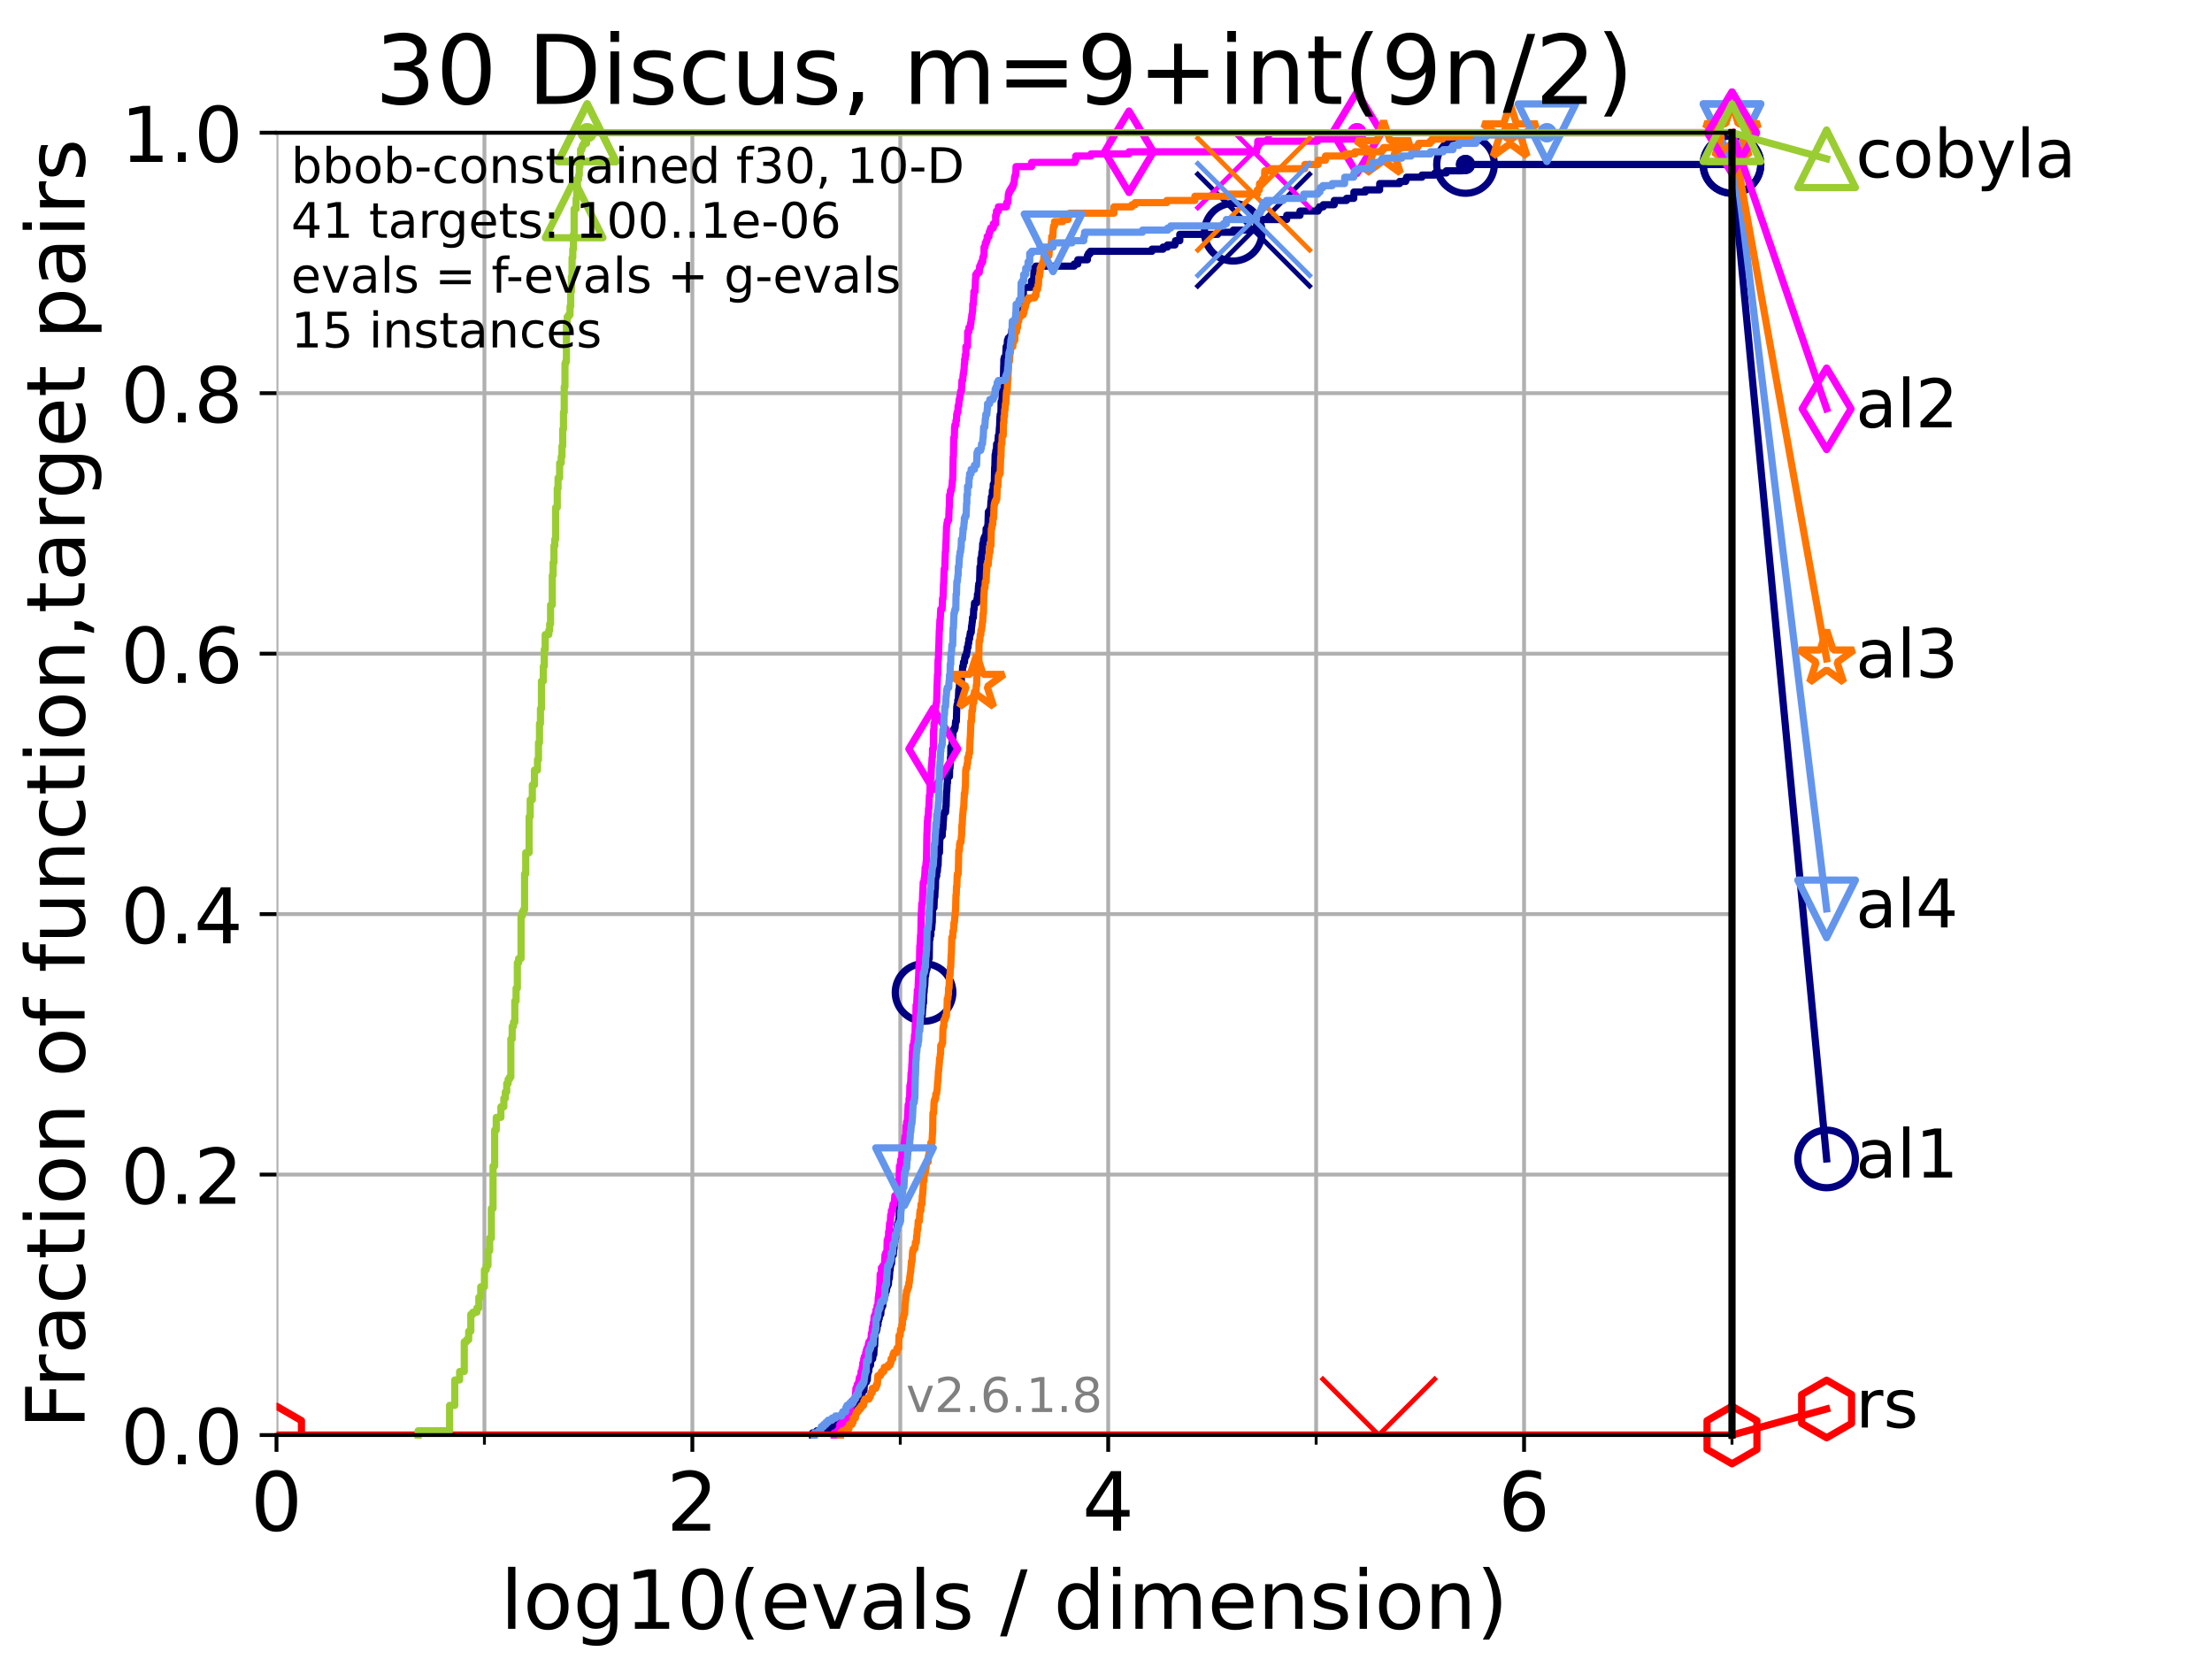 <?xml version="1.0" encoding="utf-8" standalone="no"?>
<!DOCTYPE svg PUBLIC "-//W3C//DTD SVG 1.1//EN"
  "http://www.w3.org/Graphics/SVG/1.1/DTD/svg11.dtd">
<!-- Created with matplotlib (https://matplotlib.org/) -->
<svg height="345.6pt" version="1.1" viewBox="0 0 460.8 345.6" width="460.8pt" xmlns="http://www.w3.org/2000/svg" xmlns:xlink="http://www.w3.org/1999/xlink">
 <defs>
  <style type="text/css">*{stroke-linecap:butt;stroke-linejoin:round;}</style>
 </defs>
 <g id="figure_1">
  <g id="patch_1">
   <path d="M 0 345.6 
L 460.8 345.6 
L 460.8 0 
L 0 0 
z
" style="fill:#ffffff;"/>
  </g>
  <g id="axes_1">
   <g id="patch_2">
    <path d="M 57.6 298.944 
L 360.806 298.944 
L 360.806 27.648 
L 57.6 27.648 
z
" style="fill:#ffffff;"/>
   </g>
   <g id="matplotlib.axis_1">
    <g id="xtick_1">
     <g id="line2d_1">
      <path clip-path="url(#pd3379d75a6)" d="M 57.6 298.944 
L 57.6 27.648 
" style="fill:none;stroke:#b0b0b0;stroke-linecap:square;stroke-width:0.8;"/>
     </g>
     <g id="line2d_2">
      <defs>
       <path d="M 0 0 
L 0 3.5 
" id="mb430026009" style="stroke:#000000;stroke-width:0.8;"/>
      </defs>
      <g>
       <use style="stroke:#000000;stroke-width:0.8;" x="57.6" xlink:href="#mb430026009" y="298.944"/>
      </g>
     </g>
     <g id="text_1">
      <!-- 0 -->
      <g transform="translate(52.192 318.861)scale(0.17 -0.17)">
       <defs>
        <path d="M 31.781 66.406 
Q 24.172 66.406 20.328 58.906 
Q 16.5 51.422 16.5 36.375 
Q 16.5 21.391 20.328 13.891 
Q 24.172 6.391 31.781 6.391 
Q 39.453 6.391 43.281 13.891 
Q 47.125 21.391 47.125 36.375 
Q 47.125 51.422 43.281 58.906 
Q 39.453 66.406 31.781 66.406 
z
M 31.781 74.219 
Q 44.047 74.219 50.516 64.516 
Q 56.984 54.828 56.984 36.375 
Q 56.984 17.969 50.516 8.266 
Q 44.047 -1.422 31.781 -1.422 
Q 19.531 -1.422 13.062 8.266 
Q 6.594 17.969 6.594 36.375 
Q 6.594 54.828 13.062 64.516 
Q 19.531 74.219 31.781 74.219 
z
" id="DejaVuSans-48"/>
       </defs>
       <use xlink:href="#DejaVuSans-48"/>
      </g>
     </g>
    </g>
    <g id="xtick_2">
     <g id="line2d_3">
      <path clip-path="url(#pd3379d75a6)" d="M 144.23 298.944 
L 144.23 27.648 
" style="fill:none;stroke:#b0b0b0;stroke-linecap:square;stroke-width:0.8;"/>
     </g>
     <g id="line2d_4">
      <g>
       <use style="stroke:#000000;stroke-width:0.8;" x="144.23" xlink:href="#mb430026009" y="298.944"/>
      </g>
     </g>
     <g id="text_2">
      <!-- 2 -->
      <g transform="translate(138.822 318.861)scale(0.17 -0.17)">
       <defs>
        <path d="M 19.188 8.297 
L 53.609 8.297 
L 53.609 0 
L 7.328 0 
L 7.328 8.297 
Q 12.938 14.109 22.625 23.891 
Q 32.328 33.688 34.812 36.531 
Q 39.547 41.844 41.422 45.531 
Q 43.312 49.219 43.312 52.781 
Q 43.312 58.594 39.234 62.25 
Q 35.156 65.922 28.609 65.922 
Q 23.969 65.922 18.812 64.312 
Q 13.672 62.703 7.812 59.422 
L 7.812 69.391 
Q 13.766 71.781 18.938 73 
Q 24.125 74.219 28.422 74.219 
Q 39.75 74.219 46.484 68.547 
Q 53.219 62.891 53.219 53.422 
Q 53.219 48.922 51.531 44.891 
Q 49.859 40.875 45.406 35.406 
Q 44.188 33.984 37.641 27.219 
Q 31.109 20.453 19.188 8.297 
z
" id="DejaVuSans-50"/>
       </defs>
       <use xlink:href="#DejaVuSans-50"/>
      </g>
     </g>
    </g>
    <g id="xtick_3">
     <g id="line2d_5">
      <path clip-path="url(#pd3379d75a6)" d="M 230.861 298.944 
L 230.861 27.648 
" style="fill:none;stroke:#b0b0b0;stroke-linecap:square;stroke-width:0.8;"/>
     </g>
     <g id="line2d_6">
      <g>
       <use style="stroke:#000000;stroke-width:0.8;" x="230.861" xlink:href="#mb430026009" y="298.944"/>
      </g>
     </g>
     <g id="text_3">
      <!-- 4 -->
      <g transform="translate(225.453 318.861)scale(0.17 -0.17)">
       <defs>
        <path d="M 37.797 64.312 
L 12.891 25.391 
L 37.797 25.391 
z
M 35.203 72.906 
L 47.609 72.906 
L 47.609 25.391 
L 58.016 25.391 
L 58.016 17.188 
L 47.609 17.188 
L 47.609 0 
L 37.797 0 
L 37.797 17.188 
L 4.891 17.188 
L 4.891 26.703 
z
" id="DejaVuSans-52"/>
       </defs>
       <use xlink:href="#DejaVuSans-52"/>
      </g>
     </g>
    </g>
    <g id="xtick_4">
     <g id="line2d_7">
      <path clip-path="url(#pd3379d75a6)" d="M 317.491 298.944 
L 317.491 27.648 
" style="fill:none;stroke:#b0b0b0;stroke-linecap:square;stroke-width:0.8;"/>
     </g>
     <g id="line2d_8">
      <g>
       <use style="stroke:#000000;stroke-width:0.8;" x="317.491" xlink:href="#mb430026009" y="298.944"/>
      </g>
     </g>
     <g id="text_4">
      <!-- 6 -->
      <g transform="translate(312.083 318.861)scale(0.17 -0.17)">
       <defs>
        <path d="M 33.016 40.375 
Q 26.375 40.375 22.484 35.828 
Q 18.609 31.297 18.609 23.391 
Q 18.609 15.531 22.484 10.953 
Q 26.375 6.391 33.016 6.391 
Q 39.656 6.391 43.531 10.953 
Q 47.406 15.531 47.406 23.391 
Q 47.406 31.297 43.531 35.828 
Q 39.656 40.375 33.016 40.375 
z
M 52.594 71.297 
L 52.594 62.312 
Q 48.875 64.062 45.094 64.984 
Q 41.312 65.922 37.594 65.922 
Q 27.828 65.922 22.672 59.328 
Q 17.531 52.734 16.797 39.406 
Q 19.672 43.656 24.016 45.922 
Q 28.375 48.188 33.594 48.188 
Q 44.578 48.188 50.953 41.516 
Q 57.328 34.859 57.328 23.391 
Q 57.328 12.156 50.688 5.359 
Q 44.047 -1.422 33.016 -1.422 
Q 20.359 -1.422 13.672 8.266 
Q 6.984 17.969 6.984 36.375 
Q 6.984 53.656 15.188 63.938 
Q 23.391 74.219 37.203 74.219 
Q 40.922 74.219 44.703 73.484 
Q 48.484 72.75 52.594 71.297 
z
" id="DejaVuSans-54"/>
       </defs>
       <use xlink:href="#DejaVuSans-54"/>
      </g>
     </g>
    </g>
    <g id="xtick_5">
     <g id="line2d_9">
      <path clip-path="url(#pd3379d75a6)" d="M 100.915 298.944 
L 100.915 27.648 
" style="fill:none;stroke:#b0b0b0;stroke-linecap:square;stroke-width:0.8;"/>
     </g>
     <g id="line2d_10">
      <defs>
       <path d="M 0 0 
L 0 2 
" id="mff3f83ca1e" style="stroke:#000000;stroke-width:0.6;"/>
      </defs>
      <g>
       <use style="stroke:#000000;stroke-width:0.6;" x="100.915" xlink:href="#mff3f83ca1e" y="298.944"/>
      </g>
     </g>
    </g>
    <g id="xtick_6">
     <g id="line2d_11">
      <path clip-path="url(#pd3379d75a6)" d="M 187.546 298.944 
L 187.546 27.648 
" style="fill:none;stroke:#b0b0b0;stroke-linecap:square;stroke-width:0.8;"/>
     </g>
     <g id="line2d_12">
      <g>
       <use style="stroke:#000000;stroke-width:0.6;" x="187.546" xlink:href="#mff3f83ca1e" y="298.944"/>
      </g>
     </g>
    </g>
    <g id="xtick_7">
     <g id="line2d_13">
      <path clip-path="url(#pd3379d75a6)" d="M 274.176 298.944 
L 274.176 27.648 
" style="fill:none;stroke:#b0b0b0;stroke-linecap:square;stroke-width:0.8;"/>
     </g>
     <g id="line2d_14">
      <g>
       <use style="stroke:#000000;stroke-width:0.6;" x="274.176" xlink:href="#mff3f83ca1e" y="298.944"/>
      </g>
     </g>
    </g>
    <g id="xtick_8">
     <g id="line2d_15">
      <path clip-path="url(#pd3379d75a6)" d="M 360.806 298.944 
L 360.806 27.648 
" style="fill:none;stroke:#b0b0b0;stroke-linecap:square;stroke-width:0.8;"/>
     </g>
     <g id="line2d_16">
      <g>
       <use style="stroke:#000000;stroke-width:0.6;" x="360.806" xlink:href="#mff3f83ca1e" y="298.944"/>
      </g>
     </g>
    </g>
    <g id="text_5">
     <!-- log10(evals / dimension) -->
     <g transform="translate(104.239 339.314)scale(0.17 -0.17)">
      <defs>
       <path d="M 9.422 75.984 
L 18.406 75.984 
L 18.406 0 
L 9.422 0 
z
" id="DejaVuSans-108"/>
       <path d="M 30.609 48.391 
Q 23.391 48.391 19.188 42.75 
Q 14.984 37.109 14.984 27.297 
Q 14.984 17.484 19.156 11.844 
Q 23.344 6.203 30.609 6.203 
Q 37.797 6.203 41.984 11.859 
Q 46.188 17.531 46.188 27.297 
Q 46.188 37.016 41.984 42.703 
Q 37.797 48.391 30.609 48.391 
z
M 30.609 56 
Q 42.328 56 49.016 48.375 
Q 55.719 40.766 55.719 27.297 
Q 55.719 13.875 49.016 6.219 
Q 42.328 -1.422 30.609 -1.422 
Q 18.844 -1.422 12.172 6.219 
Q 5.516 13.875 5.516 27.297 
Q 5.516 40.766 12.172 48.375 
Q 18.844 56 30.609 56 
z
" id="DejaVuSans-111"/>
       <path d="M 45.406 27.984 
Q 45.406 37.75 41.375 43.109 
Q 37.359 48.484 30.078 48.484 
Q 22.859 48.484 18.828 43.109 
Q 14.797 37.75 14.797 27.984 
Q 14.797 18.266 18.828 12.891 
Q 22.859 7.516 30.078 7.516 
Q 37.359 7.516 41.375 12.891 
Q 45.406 18.266 45.406 27.984 
z
M 54.391 6.781 
Q 54.391 -7.172 48.188 -13.984 
Q 42 -20.797 29.203 -20.797 
Q 24.469 -20.797 20.266 -20.094 
Q 16.062 -19.391 12.109 -17.922 
L 12.109 -9.188 
Q 16.062 -11.328 19.922 -12.344 
Q 23.781 -13.375 27.781 -13.375 
Q 36.625 -13.375 41.016 -8.766 
Q 45.406 -4.156 45.406 5.172 
L 45.406 9.625 
Q 42.625 4.781 38.281 2.391 
Q 33.938 0 27.875 0 
Q 17.828 0 11.672 7.656 
Q 5.516 15.328 5.516 27.984 
Q 5.516 40.672 11.672 48.328 
Q 17.828 56 27.875 56 
Q 33.938 56 38.281 53.609 
Q 42.625 51.219 45.406 46.391 
L 45.406 54.688 
L 54.391 54.688 
z
" id="DejaVuSans-103"/>
       <path d="M 12.406 8.297 
L 28.516 8.297 
L 28.516 63.922 
L 10.984 60.406 
L 10.984 69.391 
L 28.422 72.906 
L 38.281 72.906 
L 38.281 8.297 
L 54.391 8.297 
L 54.391 0 
L 12.406 0 
z
" id="DejaVuSans-49"/>
       <path d="M 31 75.875 
Q 24.469 64.656 21.281 53.656 
Q 18.109 42.672 18.109 31.391 
Q 18.109 20.125 21.312 9.062 
Q 24.516 -2 31 -13.188 
L 23.188 -13.188 
Q 15.875 -1.703 12.234 9.375 
Q 8.594 20.453 8.594 31.391 
Q 8.594 42.281 12.203 53.312 
Q 15.828 64.359 23.188 75.875 
z
" id="DejaVuSans-40"/>
       <path d="M 56.203 29.594 
L 56.203 25.203 
L 14.891 25.203 
Q 15.484 15.922 20.484 11.062 
Q 25.484 6.203 34.422 6.203 
Q 39.594 6.203 44.453 7.469 
Q 49.312 8.734 54.109 11.281 
L 54.109 2.781 
Q 49.266 0.734 44.188 -0.344 
Q 39.109 -1.422 33.891 -1.422 
Q 20.797 -1.422 13.156 6.188 
Q 5.516 13.812 5.516 26.812 
Q 5.516 40.234 12.766 48.109 
Q 20.016 56 32.328 56 
Q 43.359 56 49.781 48.891 
Q 56.203 41.797 56.203 29.594 
z
M 47.219 32.234 
Q 47.125 39.594 43.094 43.984 
Q 39.062 48.391 32.422 48.391 
Q 24.906 48.391 20.391 44.141 
Q 15.875 39.891 15.188 32.172 
z
" id="DejaVuSans-101"/>
       <path d="M 2.984 54.688 
L 12.5 54.688 
L 29.594 8.797 
L 46.688 54.688 
L 56.203 54.688 
L 35.688 0 
L 23.484 0 
z
" id="DejaVuSans-118"/>
       <path d="M 34.281 27.484 
Q 23.391 27.484 19.188 25 
Q 14.984 22.516 14.984 16.5 
Q 14.984 11.719 18.141 8.906 
Q 21.297 6.109 26.703 6.109 
Q 34.188 6.109 38.703 11.406 
Q 43.219 16.703 43.219 25.484 
L 43.219 27.484 
z
M 52.203 31.203 
L 52.203 0 
L 43.219 0 
L 43.219 8.297 
Q 40.141 3.328 35.547 0.953 
Q 30.953 -1.422 24.312 -1.422 
Q 15.922 -1.422 10.953 3.297 
Q 6 8.016 6 15.922 
Q 6 25.141 12.172 29.828 
Q 18.359 34.516 30.609 34.516 
L 43.219 34.516 
L 43.219 35.406 
Q 43.219 41.609 39.141 45 
Q 35.062 48.391 27.688 48.391 
Q 23 48.391 18.547 47.266 
Q 14.109 46.141 10.016 43.891 
L 10.016 52.203 
Q 14.938 54.109 19.578 55.047 
Q 24.219 56 28.609 56 
Q 40.484 56 46.344 49.844 
Q 52.203 43.703 52.203 31.203 
z
" id="DejaVuSans-97"/>
       <path d="M 44.281 53.078 
L 44.281 44.578 
Q 40.484 46.531 36.375 47.5 
Q 32.281 48.484 27.875 48.484 
Q 21.188 48.484 17.844 46.438 
Q 14.5 44.391 14.5 40.281 
Q 14.5 37.156 16.891 35.375 
Q 19.281 33.594 26.516 31.984 
L 29.594 31.297 
Q 39.156 29.25 43.188 25.516 
Q 47.219 21.781 47.219 15.094 
Q 47.219 7.469 41.188 3.016 
Q 35.156 -1.422 24.609 -1.422 
Q 20.219 -1.422 15.453 -0.562 
Q 10.688 0.297 5.422 2 
L 5.422 11.281 
Q 10.406 8.688 15.234 7.391 
Q 20.062 6.109 24.812 6.109 
Q 31.156 6.109 34.562 8.281 
Q 37.984 10.453 37.984 14.406 
Q 37.984 18.062 35.516 20.016 
Q 33.062 21.969 24.703 23.781 
L 21.578 24.516 
Q 13.234 26.266 9.516 29.906 
Q 5.812 33.547 5.812 39.891 
Q 5.812 47.609 11.281 51.797 
Q 16.75 56 26.812 56 
Q 31.781 56 36.172 55.266 
Q 40.578 54.547 44.281 53.078 
z
" id="DejaVuSans-115"/>
       <path id="DejaVuSans-32"/>
       <path d="M 25.391 72.906 
L 33.688 72.906 
L 8.297 -9.281 
L 0 -9.281 
z
" id="DejaVuSans-47"/>
       <path d="M 45.406 46.391 
L 45.406 75.984 
L 54.391 75.984 
L 54.391 0 
L 45.406 0 
L 45.406 8.203 
Q 42.578 3.328 38.25 0.953 
Q 33.938 -1.422 27.875 -1.422 
Q 17.969 -1.422 11.734 6.484 
Q 5.516 14.406 5.516 27.297 
Q 5.516 40.188 11.734 48.094 
Q 17.969 56 27.875 56 
Q 33.938 56 38.25 53.625 
Q 42.578 51.266 45.406 46.391 
z
M 14.797 27.297 
Q 14.797 17.391 18.875 11.75 
Q 22.953 6.109 30.078 6.109 
Q 37.203 6.109 41.297 11.75 
Q 45.406 17.391 45.406 27.297 
Q 45.406 37.203 41.297 42.844 
Q 37.203 48.484 30.078 48.484 
Q 22.953 48.484 18.875 42.844 
Q 14.797 37.203 14.797 27.297 
z
" id="DejaVuSans-100"/>
       <path d="M 9.422 54.688 
L 18.406 54.688 
L 18.406 0 
L 9.422 0 
z
M 9.422 75.984 
L 18.406 75.984 
L 18.406 64.594 
L 9.422 64.594 
z
" id="DejaVuSans-105"/>
       <path d="M 52 44.188 
Q 55.375 50.25 60.062 53.125 
Q 64.75 56 71.094 56 
Q 79.641 56 84.281 50.016 
Q 88.922 44.047 88.922 33.016 
L 88.922 0 
L 79.891 0 
L 79.891 32.719 
Q 79.891 40.578 77.094 44.375 
Q 74.312 48.188 68.609 48.188 
Q 61.625 48.188 57.562 43.547 
Q 53.516 38.922 53.516 30.906 
L 53.516 0 
L 44.484 0 
L 44.484 32.719 
Q 44.484 40.625 41.703 44.406 
Q 38.922 48.188 33.109 48.188 
Q 26.219 48.188 22.156 43.531 
Q 18.109 38.875 18.109 30.906 
L 18.109 0 
L 9.078 0 
L 9.078 54.688 
L 18.109 54.688 
L 18.109 46.188 
Q 21.188 51.219 25.484 53.609 
Q 29.781 56 35.688 56 
Q 41.656 56 45.828 52.969 
Q 50 49.953 52 44.188 
z
" id="DejaVuSans-109"/>
       <path d="M 54.891 33.016 
L 54.891 0 
L 45.906 0 
L 45.906 32.719 
Q 45.906 40.484 42.875 44.328 
Q 39.844 48.188 33.797 48.188 
Q 26.516 48.188 22.312 43.547 
Q 18.109 38.922 18.109 30.906 
L 18.109 0 
L 9.078 0 
L 9.078 54.688 
L 18.109 54.688 
L 18.109 46.188 
Q 21.344 51.125 25.703 53.562 
Q 30.078 56 35.797 56 
Q 45.219 56 50.047 50.172 
Q 54.891 44.344 54.891 33.016 
z
" id="DejaVuSans-110"/>
       <path d="M 8.016 75.875 
L 15.828 75.875 
Q 23.141 64.359 26.781 53.312 
Q 30.422 42.281 30.422 31.391 
Q 30.422 20.453 26.781 9.375 
Q 23.141 -1.703 15.828 -13.188 
L 8.016 -13.188 
Q 14.5 -2 17.703 9.062 
Q 20.906 20.125 20.906 31.391 
Q 20.906 42.672 17.703 53.656 
Q 14.5 64.656 8.016 75.875 
z
" id="DejaVuSans-41"/>
      </defs>
      <use xlink:href="#DejaVuSans-108"/>
      <use x="27.783" xlink:href="#DejaVuSans-111"/>
      <use x="88.965" xlink:href="#DejaVuSans-103"/>
      <use x="152.441" xlink:href="#DejaVuSans-49"/>
      <use x="216.064" xlink:href="#DejaVuSans-48"/>
      <use x="279.688" xlink:href="#DejaVuSans-40"/>
      <use x="318.701" xlink:href="#DejaVuSans-101"/>
      <use x="380.225" xlink:href="#DejaVuSans-118"/>
      <use x="439.404" xlink:href="#DejaVuSans-97"/>
      <use x="500.684" xlink:href="#DejaVuSans-108"/>
      <use x="528.467" xlink:href="#DejaVuSans-115"/>
      <use x="580.566" xlink:href="#DejaVuSans-32"/>
      <use x="612.354" xlink:href="#DejaVuSans-47"/>
      <use x="646.045" xlink:href="#DejaVuSans-32"/>
      <use x="677.832" xlink:href="#DejaVuSans-100"/>
      <use x="741.309" xlink:href="#DejaVuSans-105"/>
      <use x="769.092" xlink:href="#DejaVuSans-109"/>
      <use x="866.504" xlink:href="#DejaVuSans-101"/>
      <use x="928.027" xlink:href="#DejaVuSans-110"/>
      <use x="991.406" xlink:href="#DejaVuSans-115"/>
      <use x="1043.506" xlink:href="#DejaVuSans-105"/>
      <use x="1071.289" xlink:href="#DejaVuSans-111"/>
      <use x="1132.471" xlink:href="#DejaVuSans-110"/>
      <use x="1195.85" xlink:href="#DejaVuSans-41"/>
     </g>
    </g>
   </g>
   <g id="matplotlib.axis_2">
    <g id="ytick_1">
     <g id="line2d_17">
      <path clip-path="url(#pd3379d75a6)" d="M 57.6 298.944 
L 360.806 298.944 
" style="fill:none;stroke:#b0b0b0;stroke-linecap:square;stroke-width:0.8;"/>
     </g>
     <g id="line2d_18">
      <defs>
       <path d="M 0 0 
L -3.5 0 
" id="m8b5363eeb5" style="stroke:#000000;stroke-width:0.8;"/>
      </defs>
      <g>
       <use style="stroke:#000000;stroke-width:0.8;" x="57.6" xlink:href="#m8b5363eeb5" y="298.944"/>
      </g>
     </g>
     <g id="text_6">
      <!-- 0.0 -->
      <g transform="translate(25.155 305.023)scale(0.16 -0.16)">
       <defs>
        <path d="M 10.688 12.406 
L 21 12.406 
L 21 0 
L 10.688 0 
z
" id="DejaVuSans-46"/>
       </defs>
       <use xlink:href="#DejaVuSans-48"/>
       <use x="63.623" xlink:href="#DejaVuSans-46"/>
       <use x="95.41" xlink:href="#DejaVuSans-48"/>
      </g>
     </g>
    </g>
    <g id="ytick_2">
     <g id="line2d_19">
      <path clip-path="url(#pd3379d75a6)" d="M 57.6 244.685 
L 360.806 244.685 
" style="fill:none;stroke:#b0b0b0;stroke-linecap:square;stroke-width:0.8;"/>
     </g>
     <g id="line2d_20">
      <g>
       <use style="stroke:#000000;stroke-width:0.8;" x="57.6" xlink:href="#m8b5363eeb5" y="244.685"/>
      </g>
     </g>
     <g id="text_7">
      <!-- 0.2 -->
      <g transform="translate(25.155 250.764)scale(0.16 -0.16)">
       <use xlink:href="#DejaVuSans-48"/>
       <use x="63.623" xlink:href="#DejaVuSans-46"/>
       <use x="95.41" xlink:href="#DejaVuSans-50"/>
      </g>
     </g>
    </g>
    <g id="ytick_3">
     <g id="line2d_21">
      <path clip-path="url(#pd3379d75a6)" d="M 57.6 190.426 
L 360.806 190.426 
" style="fill:none;stroke:#b0b0b0;stroke-linecap:square;stroke-width:0.8;"/>
     </g>
     <g id="line2d_22">
      <g>
       <use style="stroke:#000000;stroke-width:0.8;" x="57.6" xlink:href="#m8b5363eeb5" y="190.426"/>
      </g>
     </g>
     <g id="text_8">
      <!-- 0.4 -->
      <g transform="translate(25.155 196.504)scale(0.16 -0.16)">
       <use xlink:href="#DejaVuSans-48"/>
       <use x="63.623" xlink:href="#DejaVuSans-46"/>
       <use x="95.41" xlink:href="#DejaVuSans-52"/>
      </g>
     </g>
    </g>
    <g id="ytick_4">
     <g id="line2d_23">
      <path clip-path="url(#pd3379d75a6)" d="M 57.6 136.166 
L 360.806 136.166 
" style="fill:none;stroke:#b0b0b0;stroke-linecap:square;stroke-width:0.8;"/>
     </g>
     <g id="line2d_24">
      <g>
       <use style="stroke:#000000;stroke-width:0.8;" x="57.6" xlink:href="#m8b5363eeb5" y="136.166"/>
      </g>
     </g>
     <g id="text_9">
      <!-- 0.6 -->
      <g transform="translate(25.155 142.245)scale(0.16 -0.16)">
       <use xlink:href="#DejaVuSans-48"/>
       <use x="63.623" xlink:href="#DejaVuSans-46"/>
       <use x="95.41" xlink:href="#DejaVuSans-54"/>
      </g>
     </g>
    </g>
    <g id="ytick_5">
     <g id="line2d_25">
      <path clip-path="url(#pd3379d75a6)" d="M 57.6 81.907 
L 360.806 81.907 
" style="fill:none;stroke:#b0b0b0;stroke-linecap:square;stroke-width:0.8;"/>
     </g>
     <g id="line2d_26">
      <g>
       <use style="stroke:#000000;stroke-width:0.8;" x="57.6" xlink:href="#m8b5363eeb5" y="81.907"/>
      </g>
     </g>
     <g id="text_10">
      <!-- 0.8 -->
      <g transform="translate(25.155 87.986)scale(0.16 -0.16)">
       <defs>
        <path d="M 31.781 34.625 
Q 24.75 34.625 20.719 30.859 
Q 16.703 27.094 16.703 20.516 
Q 16.703 13.922 20.719 10.156 
Q 24.75 6.391 31.781 6.391 
Q 38.812 6.391 42.859 10.172 
Q 46.922 13.969 46.922 20.516 
Q 46.922 27.094 42.891 30.859 
Q 38.875 34.625 31.781 34.625 
z
M 21.922 38.812 
Q 15.578 40.375 12.031 44.719 
Q 8.5 49.078 8.5 55.328 
Q 8.5 64.062 14.719 69.141 
Q 20.953 74.219 31.781 74.219 
Q 42.672 74.219 48.875 69.141 
Q 55.078 64.062 55.078 55.328 
Q 55.078 49.078 51.531 44.719 
Q 48 40.375 41.703 38.812 
Q 48.828 37.156 52.797 32.312 
Q 56.781 27.484 56.781 20.516 
Q 56.781 9.906 50.312 4.234 
Q 43.844 -1.422 31.781 -1.422 
Q 19.734 -1.422 13.25 4.234 
Q 6.781 9.906 6.781 20.516 
Q 6.781 27.484 10.781 32.312 
Q 14.797 37.156 21.922 38.812 
z
M 18.312 54.391 
Q 18.312 48.734 21.844 45.562 
Q 25.391 42.391 31.781 42.391 
Q 38.141 42.391 41.719 45.562 
Q 45.312 48.734 45.312 54.391 
Q 45.312 60.062 41.719 63.234 
Q 38.141 66.406 31.781 66.406 
Q 25.391 66.406 21.844 63.234 
Q 18.312 60.062 18.312 54.391 
z
" id="DejaVuSans-56"/>
       </defs>
       <use xlink:href="#DejaVuSans-48"/>
       <use x="63.623" xlink:href="#DejaVuSans-46"/>
       <use x="95.41" xlink:href="#DejaVuSans-56"/>
      </g>
     </g>
    </g>
    <g id="ytick_6">
     <g id="line2d_27">
      <path clip-path="url(#pd3379d75a6)" d="M 57.6 27.648 
L 360.806 27.648 
" style="fill:none;stroke:#b0b0b0;stroke-linecap:square;stroke-width:0.8;"/>
     </g>
     <g id="line2d_28">
      <g>
       <use style="stroke:#000000;stroke-width:0.8;" x="57.6" xlink:href="#m8b5363eeb5" y="27.648"/>
      </g>
     </g>
     <g id="text_11">
      <!-- 1.0 -->
      <g transform="translate(25.155 33.727)scale(0.16 -0.16)">
       <use xlink:href="#DejaVuSans-49"/>
       <use x="63.623" xlink:href="#DejaVuSans-46"/>
       <use x="95.41" xlink:href="#DejaVuSans-48"/>
      </g>
     </g>
    </g>
    <g id="text_12">
     <!-- Fraction of function,target pairs -->
     <g transform="translate(17.62 297.681)rotate(-90)scale(0.17 -0.17)">
      <defs>
       <path d="M 9.812 72.906 
L 51.703 72.906 
L 51.703 64.594 
L 19.672 64.594 
L 19.672 43.109 
L 48.578 43.109 
L 48.578 34.812 
L 19.672 34.812 
L 19.672 0 
L 9.812 0 
z
" id="DejaVuSans-70"/>
       <path d="M 41.109 46.297 
Q 39.594 47.172 37.812 47.578 
Q 36.031 48 33.891 48 
Q 26.266 48 22.188 43.047 
Q 18.109 38.094 18.109 28.812 
L 18.109 0 
L 9.078 0 
L 9.078 54.688 
L 18.109 54.688 
L 18.109 46.188 
Q 20.953 51.172 25.484 53.578 
Q 30.031 56 36.531 56 
Q 37.453 56 38.578 55.875 
Q 39.703 55.766 41.062 55.516 
z
" id="DejaVuSans-114"/>
       <path d="M 48.781 52.594 
L 48.781 44.188 
Q 44.969 46.297 41.141 47.344 
Q 37.312 48.391 33.406 48.391 
Q 24.656 48.391 19.812 42.844 
Q 14.984 37.312 14.984 27.297 
Q 14.984 17.281 19.812 11.734 
Q 24.656 6.203 33.406 6.203 
Q 37.312 6.203 41.141 7.25 
Q 44.969 8.297 48.781 10.406 
L 48.781 2.094 
Q 45.016 0.344 40.984 -0.531 
Q 36.969 -1.422 32.422 -1.422 
Q 20.062 -1.422 12.781 6.344 
Q 5.516 14.109 5.516 27.297 
Q 5.516 40.672 12.859 48.328 
Q 20.219 56 33.016 56 
Q 37.156 56 41.109 55.141 
Q 45.062 54.297 48.781 52.594 
z
" id="DejaVuSans-99"/>
       <path d="M 18.312 70.219 
L 18.312 54.688 
L 36.812 54.688 
L 36.812 47.703 
L 18.312 47.703 
L 18.312 18.016 
Q 18.312 11.328 20.141 9.422 
Q 21.969 7.516 27.594 7.516 
L 36.812 7.516 
L 36.812 0 
L 27.594 0 
Q 17.188 0 13.234 3.875 
Q 9.281 7.766 9.281 18.016 
L 9.281 47.703 
L 2.688 47.703 
L 2.688 54.688 
L 9.281 54.688 
L 9.281 70.219 
z
" id="DejaVuSans-116"/>
       <path d="M 37.109 75.984 
L 37.109 68.5 
L 28.516 68.5 
Q 23.688 68.5 21.797 66.547 
Q 19.922 64.594 19.922 59.516 
L 19.922 54.688 
L 34.719 54.688 
L 34.719 47.703 
L 19.922 47.703 
L 19.922 0 
L 10.891 0 
L 10.891 47.703 
L 2.297 47.703 
L 2.297 54.688 
L 10.891 54.688 
L 10.891 58.5 
Q 10.891 67.625 15.141 71.797 
Q 19.391 75.984 28.609 75.984 
z
" id="DejaVuSans-102"/>
       <path d="M 8.5 21.578 
L 8.5 54.688 
L 17.484 54.688 
L 17.484 21.922 
Q 17.484 14.156 20.5 10.266 
Q 23.531 6.391 29.594 6.391 
Q 36.859 6.391 41.078 11.031 
Q 45.312 15.672 45.312 23.688 
L 45.312 54.688 
L 54.297 54.688 
L 54.297 0 
L 45.312 0 
L 45.312 8.406 
Q 42.047 3.422 37.719 1 
Q 33.406 -1.422 27.688 -1.422 
Q 18.266 -1.422 13.375 4.438 
Q 8.5 10.297 8.5 21.578 
z
M 31.109 56 
z
" id="DejaVuSans-117"/>
       <path d="M 11.719 12.406 
L 22.016 12.406 
L 22.016 4 
L 14.016 -11.625 
L 7.719 -11.625 
L 11.719 4 
z
" id="DejaVuSans-44"/>
       <path d="M 18.109 8.203 
L 18.109 -20.797 
L 9.078 -20.797 
L 9.078 54.688 
L 18.109 54.688 
L 18.109 46.391 
Q 20.953 51.266 25.266 53.625 
Q 29.594 56 35.594 56 
Q 45.562 56 51.781 48.094 
Q 58.016 40.188 58.016 27.297 
Q 58.016 14.406 51.781 6.484 
Q 45.562 -1.422 35.594 -1.422 
Q 29.594 -1.422 25.266 0.953 
Q 20.953 3.328 18.109 8.203 
z
M 48.688 27.297 
Q 48.688 37.203 44.609 42.844 
Q 40.531 48.484 33.406 48.484 
Q 26.266 48.484 22.188 42.844 
Q 18.109 37.203 18.109 27.297 
Q 18.109 17.391 22.188 11.75 
Q 26.266 6.109 33.406 6.109 
Q 40.531 6.109 44.609 11.75 
Q 48.688 17.391 48.688 27.297 
z
" id="DejaVuSans-112"/>
      </defs>
      <use xlink:href="#DejaVuSans-70"/>
      <use x="50.27" xlink:href="#DejaVuSans-114"/>
      <use x="91.383" xlink:href="#DejaVuSans-97"/>
      <use x="152.662" xlink:href="#DejaVuSans-99"/>
      <use x="207.643" xlink:href="#DejaVuSans-116"/>
      <use x="246.852" xlink:href="#DejaVuSans-105"/>
      <use x="274.635" xlink:href="#DejaVuSans-111"/>
      <use x="335.816" xlink:href="#DejaVuSans-110"/>
      <use x="399.195" xlink:href="#DejaVuSans-32"/>
      <use x="430.982" xlink:href="#DejaVuSans-111"/>
      <use x="492.164" xlink:href="#DejaVuSans-102"/>
      <use x="527.369" xlink:href="#DejaVuSans-32"/>
      <use x="559.156" xlink:href="#DejaVuSans-102"/>
      <use x="594.361" xlink:href="#DejaVuSans-117"/>
      <use x="657.74" xlink:href="#DejaVuSans-110"/>
      <use x="721.119" xlink:href="#DejaVuSans-99"/>
      <use x="776.1" xlink:href="#DejaVuSans-116"/>
      <use x="815.309" xlink:href="#DejaVuSans-105"/>
      <use x="843.092" xlink:href="#DejaVuSans-111"/>
      <use x="904.273" xlink:href="#DejaVuSans-110"/>
      <use x="967.652" xlink:href="#DejaVuSans-44"/>
      <use x="999.439" xlink:href="#DejaVuSans-116"/>
      <use x="1038.648" xlink:href="#DejaVuSans-97"/>
      <use x="1099.928" xlink:href="#DejaVuSans-114"/>
      <use x="1139.291" xlink:href="#DejaVuSans-103"/>
      <use x="1202.768" xlink:href="#DejaVuSans-101"/>
      <use x="1264.291" xlink:href="#DejaVuSans-116"/>
      <use x="1303.5" xlink:href="#DejaVuSans-32"/>
      <use x="1335.287" xlink:href="#DejaVuSans-112"/>
      <use x="1398.764" xlink:href="#DejaVuSans-97"/>
      <use x="1460.043" xlink:href="#DejaVuSans-105"/>
      <use x="1487.826" xlink:href="#DejaVuSans-114"/>
      <use x="1528.939" xlink:href="#DejaVuSans-115"/>
     </g>
    </g>
   </g>
   <g id="line2d_29">
    <defs>
     <path d="M 0 1.5 
C 0.398 1.5 0.779 1.342 1.061 1.061 
C 1.342 0.779 1.5 0.398 1.5 0 
C 1.5 -0.398 1.342 -0.779 1.061 -1.061 
C 0.779 -1.342 0.398 -1.5 0 -1.5 
C -0.398 -1.5 -0.779 -1.342 -1.061 -1.061 
C -1.342 -0.779 -1.5 -0.398 -1.5 0 
C -1.5 0.398 -1.342 0.779 -1.061 1.061 
C -0.779 1.342 -0.398 1.5 0 1.5 
z
" id="maadc85ed18" style="stroke:#000080;"/>
    </defs>
    <g>
     <use style="fill:#000080;stroke:#000080;" x="305.296" xlink:href="#maadc85ed18" y="34.265"/>
     <use style="fill:#000080;stroke:#000080;" x="305.296" xlink:href="#maadc85ed18" y="34.265"/>
    </g>
   </g>
   <g id="line2d_30">
    <path d="M 169.259 298.944 
L 169.259 298.503 
L 170.162 298.503 
L 170.162 298.062 
L 172.055 298.062 
L 172.055 297.621 
L 172.942 297.621 
L 172.942 297.179 
L 173.937 297.179 
L 173.937 296.738 
L 175.132 296.738 
L 175.132 296.297 
L 176.2 296.297 
L 176.2 295.856 
L 176.635 295.856 
L 176.635 295.415 
L 177.63 295.415 
L 177.63 294.974 
L 177.826 294.974 
L 177.826 294.533 
L 178.027 294.533 
L 178.027 294.092 
L 178.349 294.092 
L 178.392 293.209 
L 178.465 293.209 
L 178.465 292.768 
L 178.689 292.768 
L 178.689 292.327 
L 178.958 292.327 
L 179.059 291.004 
L 179.077 291.004 
L 179.077 290.562 
L 179.572 290.562 
L 179.595 289.68 
L 179.975 289.68 
L 180.065 288.357 
L 180.143 288.357 
L 180.143 287.916 
L 180.481 287.916 
L 180.481 287.475 
L 180.671 287.475 
L 180.742 286.151 
L 180.812 286.151 
L 180.812 285.71 
L 180.967 285.71 
L 181.036 284.828 
L 181.1 284.828 
L 181.1 284.387 
L 181.348 284.387 
L 181.374 283.504 
L 181.473 283.504 
L 181.473 283.063 
L 181.797 283.063 
L 181.884 282.181 
L 182.026 282.181 
L 182.116 280.416 
L 182.196 280.416 
L 182.306 277.77 
L 182.371 277.77 
L 182.371 277.329 
L 182.582 277.329 
L 182.582 276.887 
L 182.695 276.887 
L 182.695 276.005 
L 182.903 276.005 
L 182.917 275.123 
L 183.033 275.123 
L 183.033 274.682 
L 183.166 274.682 
L 183.213 273.799 
L 183.481 273.799 
L 183.57 272.476 
L 183.714 272.476 
L 183.714 272.035 
L 183.897 272.035 
L 183.897 271.153 
L 184.029 271.153 
L 184.029 270.712 
L 184.165 270.712 
L 184.237 269.829 
L 184.397 269.829 
L 184.464 268.947 
L 184.658 268.947 
L 184.759 268.065 
L 184.859 268.065 
L 184.859 267.624 
L 185.057 267.624 
L 185.16 266.3 
L 185.262 266.3 
L 185.372 264.536 
L 185.444 264.536 
L 185.482 263.653 
L 185.557 263.653 
L 185.557 263.212 
L 185.724 263.212 
L 185.827 261.448 
L 186.089 261.448 
L 186.191 260.124 
L 186.231 260.124 
L 186.332 258.801 
L 186.376 258.801 
L 186.432 257.919 
L 186.551 257.919 
L 186.551 257.478 
L 186.67 257.478 
L 186.736 256.154 
L 186.893 256.154 
L 186.893 255.272 
L 187.017 255.272 
L 187.017 254.831 
L 187.179 254.831 
L 187.248 253.949 
L 187.305 253.949 
L 187.347 251.302 
L 187.495 251.302 
L 187.495 250.861 
L 187.694 250.861 
L 187.798 248.214 
L 187.816 248.214 
L 187.816 247.773 
L 187.964 247.773 
L 187.994 246.008 
L 188.107 246.008 
L 188.205 244.685 
L 188.256 244.685 
L 188.256 244.244 
L 188.372 244.244 
L 188.422 242.92 
L 188.54 242.92 
L 188.636 241.597 
L 188.732 241.597 
L 188.732 240.715 
L 188.894 240.715 
L 188.894 240.273 
L 189.082 240.273 
L 189.13 236.744 
L 189.251 236.744 
L 189.251 236.303 
L 189.443 236.303 
L 189.551 233.657 
L 189.565 233.657 
L 189.629 232.774 
L 189.716 232.774 
L 189.776 231.892 
L 189.883 231.892 
L 189.959 230.127 
L 190.009 230.127 
L 190.062 228.804 
L 190.144 228.804 
L 190.255 227.922 
L 190.349 227.922 
L 190.452 223.069 
L 190.488 223.069 
L 190.594 221.746 
L 190.607 221.746 
L 190.68 219.981 
L 190.734 219.981 
L 190.807 217.335 
L 190.898 217.335 
L 190.898 216.894 
L 191.061 216.894 
L 191.121 215.129 
L 191.343 215.129 
L 191.42 214.247 
L 191.515 214.247 
L 191.6 212.923 
L 191.648 212.923 
L 191.7 211.6 
L 192.123 211.6 
L 192.226 209.835 
L 192.273 209.835 
L 192.273 208.953 
L 192.387 208.953 
L 192.454 206.747 
L 192.5 206.747 
L 192.572 205.424 
L 192.635 205.424 
L 192.744 203.218 
L 192.832 203.218 
L 192.912 202.336 
L 192.979 202.336 
L 192.979 201.895 
L 193.123 201.895 
L 193.223 201.013 
L 193.279 201.013 
L 193.364 199.689 
L 193.573 199.689 
L 193.636 195.719 
L 193.731 195.719 
L 193.771 194.837 
L 193.917 194.837 
L 193.919 193.514 
L 194.088 193.514 
L 194.178 192.19 
L 194.207 192.19 
L 194.283 189.102 
L 194.56 189.102 
L 194.64 186.897 
L 194.735 186.897 
L 194.812 185.132 
L 194.858 185.132 
L 194.912 182.926 
L 194.993 182.926 
L 194.993 182.485 
L 195.132 182.485 
L 195.132 181.603 
L 195.254 181.603 
L 195.359 180.28 
L 195.423 180.28 
L 195.502 177.633 
L 195.706 177.633 
L 195.791 174.545 
L 195.929 174.545 
L 195.929 174.104 
L 196.28 174.104 
L 196.332 172.78 
L 196.409 172.78 
L 196.512 171.016 
L 196.524 171.016 
L 196.629 169.251 
L 196.967 169.251 
L 197.069 167.928 
L 197.092 167.928 
L 197.194 164.84 
L 197.241 164.84 
L 197.324 163.075 
L 197.386 163.075 
L 197.386 161.752 
L 197.788 161.752 
L 197.834 159.988 
L 197.905 159.988 
L 197.99 157.782 
L 198.061 157.782 
L 198.076 155.576 
L 198.33 155.576 
L 198.36 154.253 
L 198.461 154.253 
L 198.568 152.047 
L 198.841 152.047 
L 198.841 151.606 
L 198.972 151.606 
L 199.072 150.283 
L 199.223 150.283 
L 199.317 147.195 
L 199.382 147.195 
L 199.382 146.754 
L 199.508 146.754 
L 199.526 145.871 
L 199.629 145.871 
L 199.737 143.666 
L 199.82 143.666 
L 199.923 141.901 
L 200.259 141.901 
L 200.28 140.578 
L 200.452 140.578 
L 200.542 138.813 
L 200.661 138.813 
L 200.719 137.931 
L 200.925 137.931 
L 200.955 137.049 
L 201.07 137.049 
L 201.07 136.608 
L 201.298 136.608 
L 201.385 135.725 
L 201.475 135.725 
L 201.516 134.843 
L 201.657 134.843 
L 201.723 133.961 
L 201.804 133.961 
L 201.85 133.078 
L 201.981 133.078 
L 202.072 132.196 
L 202.136 132.196 
L 202.136 131.755 
L 202.322 131.755 
L 202.394 130.432 
L 202.44 130.432 
L 202.523 129.549 
L 202.562 129.549 
L 202.593 128.667 
L 202.761 128.667 
L 202.84 126.903 
L 202.926 126.903 
L 203.017 125.579 
L 203.488 125.579 
L 203.523 124.697 
L 203.622 124.697 
L 203.622 123.815 
L 203.744 123.815 
L 203.845 122.05 
L 203.896 122.05 
L 203.896 121.609 
L 204.05 121.609 
L 204.157 118.08 
L 204.305 118.08 
L 204.328 116.315 
L 204.46 116.315 
L 204.545 114.992 
L 204.634 114.992 
L 204.718 113.228 
L 204.833 113.228 
L 204.891 112.345 
L 205.048 112.345 
L 205.048 111.904 
L 205.269 111.904 
L 205.269 111.463 
L 205.395 111.463 
L 205.428 110.14 
L 205.678 110.14 
L 205.783 109.257 
L 205.812 109.257 
L 205.896 106.611 
L 206.178 106.611 
L 206.178 106.169 
L 206.337 106.169 
L 206.439 104.405 
L 206.499 104.405 
L 206.525 103.523 
L 206.697 103.523 
L 206.725 102.199 
L 206.861 102.199 
L 206.922 100.876 
L 207.123 100.876 
L 207.203 97.347 
L 207.241 97.347 
L 207.309 94.7 
L 207.37 94.7 
L 207.461 93.818 
L 207.563 93.818 
L 207.619 92.494 
L 207.878 92.494 
L 207.972 90.73 
L 208.101 90.73 
L 208.203 88.965 
L 208.23 88.965 
L 208.315 86.76 
L 208.364 86.76 
L 208.364 86.319 
L 208.513 86.319 
L 208.55 83.672 
L 208.716 83.672 
L 208.79 81.907 
L 208.861 81.907 
L 208.896 80.143 
L 208.993 80.143 
L 209.088 76.172 
L 209.11 76.172 
L 209.123 74.849 
L 209.233 74.849 
L 209.233 74.408 
L 209.494 74.408 
L 209.604 72.202 
L 209.795 72.202 
L 209.872 70.879 
L 210.028 70.879 
L 210.028 70.438 
L 210.44 70.438 
L 210.44 69.997 
L 210.686 69.997 
L 210.797 68.673 
L 210.902 68.673 
L 210.902 68.232 
L 211.288 68.232 
L 211.288 67.791 
L 211.409 67.791 
L 211.409 67.35 
L 211.526 67.35 
L 211.632 66.468 
L 211.753 66.468 
L 211.753 65.144 
L 211.873 65.144 
L 211.873 64.703 
L 212.31 64.703 
L 212.405 63.821 
L 212.497 63.821 
L 212.497 63.38 
L 212.689 63.38 
L 212.735 62.497 
L 213.181 62.497 
L 213.181 59.851 
L 214.863 59.851 
L 214.88 58.527 
L 215.314 58.527 
L 215.418 55.88 
L 215.787 55.88 
L 215.787 55.439 
L 223.776 55.439 
L 223.776 54.998 
L 224.524 54.998 
L 224.524 54.116 
L 226.526 54.116 
L 226.526 53.234 
L 226.744 53.234 
L 226.744 52.793 
L 227.126 52.793 
L 227.126 52.351 
L 239.972 52.351 
L 239.972 51.91 
L 242.287 51.91 
L 242.287 51.469 
L 243.205 51.469 
L 243.205 51.028 
L 244.766 51.028 
L 244.766 50.587 
L 244.878 50.587 
L 244.878 50.146 
L 245.773 50.146 
L 245.773 48.822 
L 253.67 48.822 
L 253.67 48.381 
L 256.901 48.381 
L 256.901 47.94 
L 261.692 47.94 
L 261.786 46.617 
L 261.919 46.617 
L 261.919 46.176 
L 262.541 46.176 
L 262.541 45.734 
L 268.033 45.734 
L 268.056 44.852 
L 270.816 44.852 
L 270.817 43.97 
L 274.571 43.97 
L 274.571 43.529 
L 274.858 43.529 
L 274.858 43.088 
L 275.657 43.088 
L 275.657 42.646 
L 277.941 42.646 
L 277.954 41.764 
L 280.505 41.764 
L 280.505 41.323 
L 282.012 41.323 
L 282.049 40 
L 284.42 40 
L 284.42 39.559 
L 287.399 39.559 
L 287.423 38.235 
L 291.568 38.235 
L 291.568 37.794 
L 292.829 37.794 
L 292.829 37.353 
L 293.024 37.353 
L 293.024 36.912 
L 296.221 36.912 
L 296.221 36.471 
L 298.922 36.471 
L 298.922 36.03 
L 301.293 36.03 
L 301.293 35.588 
L 304.561 35.588 
L 304.561 35.147 
L 305.28 35.147 
L 305.296 34.265 
L 360.806 34.265 
L 360.806 34.265 
" style="fill:none;stroke:#000080;stroke-linecap:square;stroke-width:1.5;"/>
   </g>
   <g id="line2d_31">
    <defs>
     <path d="M 0 6 
C 1.591 6 3.117 5.368 4.243 4.243 
C 5.368 3.117 6 1.591 6 0 
C 6 -1.591 5.368 -3.117 4.243 -4.243 
C 3.117 -5.368 1.591 -6 0 -6 
C -1.591 -6 -3.117 -5.368 -4.243 -4.243 
C -5.368 -3.117 -6 -1.591 -6 0 
C -6 1.591 -5.368 3.117 -4.243 4.243 
C -3.117 5.368 -1.591 6 0 6 
z
" id="md60550ed0e" style="stroke:#000080;stroke-width:1.5;"/>
    </defs>
    <g>
     <use style="fill-opacity:0;stroke:#000080;stroke-width:1.5;" x="192.5" xlink:href="#md60550ed0e" y="206.747"/>
     <use style="fill-opacity:0;stroke:#000080;stroke-width:1.5;" x="256.901" xlink:href="#md60550ed0e" y="48.381"/>
     <use style="fill-opacity:0;stroke:#000080;stroke-width:1.5;" x="305.296" xlink:href="#md60550ed0e" y="34.265"/>
     <use style="fill-opacity:0;stroke:#000080;stroke-width:1.5;" x="360.806" xlink:href="#md60550ed0e" y="34.265"/>
    </g>
   </g>
   <g id="line2d_32">
    <path style="fill:none;stroke:#000080;stroke-linecap:square;stroke-width:1.5;"/>
    <g/>
   </g>
   <g id="line2d_33">
    <path clip-path="url(#pd3379d75a6)" d="M 261.154 47.94 
" style="fill:none;stroke:#000080;stroke-linecap:square;stroke-width:1.5;"/>
    <defs>
     <path d="M -12 12 
L 12 -12 
M -12 -12 
L 12 12 
" id="md292290d98" style="stroke:#000080;"/>
    </defs>
    <g clip-path="url(#pd3379d75a6)">
     <use style="fill:#000080;stroke:#000080;" x="261.154" xlink:href="#md292290d98" y="47.94"/>
    </g>
   </g>
   <g id="line2d_34">
    <defs>
     <path d="M 0 1.5 
C 0.398 1.5 0.779 1.342 1.061 1.061 
C 1.342 0.779 1.5 0.398 1.5 0 
C 1.5 -0.398 1.342 -0.779 1.061 -1.061 
C 0.779 -1.342 0.398 -1.5 0 -1.5 
C -0.398 -1.5 -0.779 -1.342 -1.061 -1.061 
C -1.342 -0.779 -1.5 -0.398 -1.5 0 
C -1.5 0.398 -1.342 0.779 -1.061 1.061 
C -0.779 1.342 -0.398 1.5 0 1.5 
z
" id="me8dfcbc077" style="stroke:#ff00ff;"/>
    </defs>
    <g>
     <use style="fill:#ff00ff;stroke:#ff00ff;" x="282.685" xlink:href="#me8dfcbc077" y="27.648"/>
     <use style="fill:#ff00ff;stroke:#ff00ff;" x="282.685" xlink:href="#me8dfcbc077" y="27.648"/>
    </g>
   </g>
   <g id="line2d_35">
    <path d="M 173.766 298.944 
L 173.766 298.503 
L 174.442 298.503 
L 174.442 298.062 
L 174.787 298.062 
L 174.787 297.621 
L 174.919 297.621 
L 174.956 296.738 
L 175.306 296.738 
L 175.306 296.297 
L 176.193 296.297 
L 176.2 295.415 
L 176.364 295.415 
L 176.364 294.974 
L 176.695 294.974 
L 176.695 294.533 
L 176.902 294.533 
L 176.981 293.65 
L 177.086 293.65 
L 177.086 293.209 
L 177.224 293.209 
L 177.224 292.768 
L 177.353 292.768 
L 177.444 291.886 
L 177.908 291.886 
L 177.908 291.445 
L 178.139 291.445 
L 178.232 290.121 
L 178.263 290.121 
L 178.306 289.239 
L 178.489 289.239 
L 178.489 288.798 
L 178.617 288.798 
L 178.617 288.357 
L 178.839 288.357 
L 178.946 287.475 
L 179.006 287.475 
L 179.006 287.033 
L 179.229 287.033 
L 179.229 286.592 
L 179.358 286.592 
L 179.381 285.71 
L 179.543 285.71 
L 179.623 284.828 
L 179.721 284.828 
L 179.738 283.946 
L 179.885 283.946 
L 179.936 283.063 
L 180.054 283.063 
L 180.054 282.622 
L 180.299 282.622 
L 180.354 281.74 
L 180.464 281.74 
L 180.464 281.299 
L 180.595 281.299 
L 180.595 280.858 
L 180.823 280.858 
L 180.903 279.975 
L 181.015 279.975 
L 181.015 279.534 
L 181.306 279.534 
L 181.306 279.093 
L 181.452 279.093 
L 181.53 277.77 
L 181.643 277.77 
L 181.731 276.446 
L 181.874 276.446 
L 181.904 275.564 
L 182.021 275.564 
L 182.091 274.241 
L 182.286 274.241 
L 182.286 273.799 
L 182.43 273.799 
L 182.469 272.917 
L 182.646 272.917 
L 182.714 272.035 
L 182.884 272.035 
L 182.97 270.27 
L 182.999 270.27 
L 183.085 269.388 
L 183.137 269.388 
L 183.237 268.065 
L 183.289 268.065 
L 183.36 265.418 
L 183.575 265.418 
L 183.616 264.095 
L 183.943 264.095 
L 183.943 263.653 
L 184.241 263.653 
L 184.331 261.889 
L 184.353 261.889 
L 184.353 261.448 
L 184.508 261.448 
L 184.508 261.007 
L 184.754 261.007 
L 184.82 258.36 
L 184.95 258.36 
L 184.95 257.919 
L 185.083 257.919 
L 185.117 256.595 
L 185.216 256.595 
L 185.322 254.831 
L 185.461 254.831 
L 185.549 253.066 
L 185.682 253.066 
L 185.695 252.184 
L 185.848 252.184 
L 185.95 251.302 
L 186.024 251.302 
L 186.024 250.861 
L 186.275 250.861 
L 186.368 249.537 
L 186.408 249.537 
L 186.408 249.096 
L 186.827 249.096 
L 186.827 248.655 
L 187.021 248.655 
L 187.075 246.449 
L 187.148 246.449 
L 187.233 245.567 
L 187.309 245.567 
L 187.377 242.92 
L 187.529 242.92 
L 187.63 241.597 
L 187.82 241.597 
L 187.924 239.832 
L 188.111 239.832 
L 188.111 239.391 
L 188.235 239.391 
L 188.329 238.068 
L 188.401 238.068 
L 188.462 237.186 
L 188.519 237.186 
L 188.519 236.744 
L 188.679 236.744 
L 188.739 234.539 
L 188.831 234.539 
L 188.883 233.657 
L 188.988 233.657 
L 189.092 231.892 
L 189.103 231.892 
L 189.193 230.127 
L 189.344 230.127 
L 189.381 228.804 
L 189.49 228.804 
L 189.551 226.157 
L 189.608 226.157 
L 189.716 225.275 
L 189.729 225.275 
L 189.796 223.51 
L 189.87 223.51 
L 189.959 221.746 
L 189.986 221.746 
L 190.068 219.099 
L 190.121 219.099 
L 190.163 217.776 
L 190.317 217.776 
L 190.381 216.894 
L 190.456 216.894 
L 190.51 215.57 
L 190.619 215.57 
L 190.667 213.364 
L 190.772 213.364 
L 190.838 209.394 
L 190.952 209.394 
L 191.058 207.189 
L 191.08 207.189 
L 191.096 206.306 
L 191.238 206.306 
L 191.334 203.66 
L 191.356 203.66 
L 191.454 201.013 
L 191.536 201.013 
L 191.609 197.043 
L 191.666 197.043 
L 191.76 194.837 
L 191.817 194.837 
L 191.901 190.426 
L 191.933 190.426 
L 192.023 188.22 
L 192.135 188.22 
L 192.238 185.573 
L 192.25 185.573 
L 192.326 183.809 
L 192.471 183.809 
L 192.546 182.926 
L 192.607 182.926 
L 192.707 181.162 
L 192.718 181.162 
L 192.718 180.721 
L 192.844 180.721 
L 192.946 179.397 
L 192.988 179.397 
L 193.092 173.663 
L 193.111 173.663 
L 193.192 171.016 
L 193.24 171.016 
L 193.276 170.134 
L 193.373 170.134 
L 193.439 168.369 
L 193.51 168.369 
L 193.606 165.722 
L 193.701 165.722 
L 193.763 163.517 
L 193.82 163.517 
L 193.82 162.193 
L 193.936 162.193 
L 194.029 159.546 
L 194.077 159.546 
L 194.178 157.782 
L 194.233 157.782 
L 194.265 156.017 
L 194.43 156.017 
L 194.485 152.047 
L 194.56 152.047 
L 194.575 150.724 
L 194.684 150.724 
L 194.789 149.4 
L 194.807 149.4 
L 194.886 147.195 
L 194.967 147.195 
L 195.066 146.312 
L 195.117 146.312 
L 195.227 142.342 
L 195.242 142.342 
L 195.292 140.578 
L 195.356 140.578 
L 195.414 137.49 
L 195.468 137.49 
L 195.574 134.402 
L 195.586 134.402 
L 195.674 131.314 
L 195.706 131.314 
L 195.806 129.108 
L 195.864 129.108 
L 195.975 126.903 
L 196.263 126.903 
L 196.341 124.697 
L 196.447 124.697 
L 196.552 121.609 
L 196.587 121.609 
L 196.682 118.521 
L 196.821 118.521 
L 196.931 114.992 
L 196.967 114.992 
L 197.074 112.786 
L 197.083 112.786 
L 197.18 109.698 
L 197.209 109.698 
L 197.306 108.816 
L 197.409 108.816 
L 197.409 108.375 
L 197.624 108.375 
L 197.727 105.728 
L 197.764 105.728 
L 197.821 103.082 
L 197.988 103.082 
L 197.988 102.199 
L 198.175 102.199 
L 198.269 101.317 
L 198.326 101.317 
L 198.4 99.994 
L 198.465 99.994 
L 198.57 95.141 
L 198.614 95.141 
L 198.681 91.171 
L 198.805 91.171 
L 198.859 88.965 
L 198.923 88.965 
L 198.923 88.524 
L 199.138 88.524 
L 199.138 87.642 
L 199.251 87.642 
L 199.297 86.319 
L 199.39 86.319 
L 199.39 85.877 
L 199.551 85.877 
L 199.587 84.554 
L 199.729 84.554 
L 199.804 83.231 
L 199.898 83.231 
L 199.999 82.348 
L 200.034 82.348 
L 200.133 81.466 
L 200.286 81.466 
L 200.393 79.26 
L 200.544 79.26 
L 200.653 77.937 
L 200.715 77.937 
L 200.79 77.055 
L 200.831 77.055 
L 200.89 75.731 
L 200.947 75.731 
L 200.947 74.849 
L 201.072 74.849 
L 201.072 73.967 
L 201.215 73.967 
L 201.215 72.202 
L 201.541 72.202 
L 201.589 69.114 
L 201.843 69.114 
L 201.843 68.232 
L 202.145 68.232 
L 202.172 67.35 
L 202.26 67.35 
L 202.322 66.468 
L 202.38 66.468 
L 202.45 65.585 
L 202.51 65.585 
L 202.591 64.703 
L 202.627 64.703 
L 202.643 63.38 
L 202.768 63.38 
L 202.843 61.615 
L 202.881 61.615 
L 202.881 60.733 
L 203.121 60.733 
L 203.211 58.086 
L 203.251 58.086 
L 203.262 57.204 
L 203.545 57.204 
L 203.545 56.763 
L 204.001 56.763 
L 204.087 55.439 
L 204.288 55.439 
L 204.288 54.998 
L 204.451 54.998 
L 204.451 54.557 
L 204.714 54.557 
L 204.714 53.675 
L 204.866 53.675 
L 204.866 53.234 
L 204.988 53.234 
L 205 51.469 
L 205.203 51.469 
L 205.265 50.587 
L 205.472 50.587 
L 205.472 50.146 
L 205.629 50.146 
L 205.659 49.263 
L 206.026 49.263 
L 206.066 48.381 
L 206.232 48.381 
L 206.232 47.94 
L 206.378 47.94 
L 206.378 47.499 
L 206.926 47.499 
L 206.926 46.617 
L 207.41 46.617 
L 207.41 44.852 
L 207.582 44.852 
L 207.582 43.97 
L 207.977 43.97 
L 207.977 43.088 
L 209.676 43.088 
L 209.714 42.205 
L 209.96 42.205 
L 210.057 40.441 
L 210.179 40.441 
L 210.179 40 
L 210.38 40 
L 210.38 39.559 
L 210.662 39.559 
L 210.662 39.117 
L 210.927 39.117 
L 210.927 38.676 
L 211.113 38.676 
L 211.113 38.235 
L 211.25 38.235 
L 211.346 36.912 
L 211.466 36.912 
L 211.466 36.471 
L 211.606 36.471 
L 211.655 34.706 
L 214.905 34.706 
L 214.905 33.824 
L 223.928 33.824 
L 223.928 33.383 
L 224.096 33.383 
L 224.096 32.5 
L 227.28 32.5 
L 227.28 32.059 
L 235.19 32.059 
L 235.19 31.618 
L 261.762 31.618 
L 261.824 30.736 
L 262.009 30.736 
L 262.016 29.413 
L 274.462 29.413 
L 274.462 28.971 
L 282.006 28.971 
L 282.052 28.089 
L 282.685 28.089 
L 282.685 27.648 
L 360.806 27.648 
L 360.806 27.648 
" style="fill:none;stroke:#ff00ff;stroke-linecap:square;stroke-width:1.5;"/>
   </g>
   <g id="line2d_36">
    <defs>
     <path d="M -0 8.485 
L 5.091 0 
L 0 -8.485 
L -5.091 -0 
z
" id="m586d51a695" style="stroke:#ff00ff;stroke-linejoin:miter;stroke-width:1.5;"/>
    </defs>
    <g>
     <use style="fill-opacity:0;stroke:#ff00ff;stroke-linejoin:miter;stroke-width:1.5;" x="194.43" xlink:href="#m586d51a695" y="156.017"/>
     <use style="fill-opacity:0;stroke:#ff00ff;stroke-linejoin:miter;stroke-width:1.5;" x="235.19" xlink:href="#m586d51a695" y="31.618"/>
     <use style="fill-opacity:0;stroke:#ff00ff;stroke-linejoin:miter;stroke-width:1.5;" x="282.685" xlink:href="#m586d51a695" y="27.648"/>
     <use style="fill-opacity:0;stroke:#ff00ff;stroke-linejoin:miter;stroke-width:1.5;" x="360.806" xlink:href="#m586d51a695" y="27.648"/>
    </g>
   </g>
   <g id="line2d_37">
    <path style="fill:none;stroke:#ff00ff;stroke-linecap:square;stroke-width:1.5;"/>
    <g/>
   </g>
   <g id="line2d_38">
    <path clip-path="url(#pd3379d75a6)" d="M 261.162 31.618 
" style="fill:none;stroke:#ff00ff;stroke-linecap:square;stroke-width:1.5;"/>
    <defs>
     <path d="M -12 12 
L 12 -12 
M -12 -12 
L 12 12 
" id="m716c52bbb7" style="stroke:#ff00ff;"/>
    </defs>
    <g clip-path="url(#pd3379d75a6)">
     <use style="fill:#ff00ff;stroke:#ff00ff;" x="261.162" xlink:href="#m716c52bbb7" y="31.618"/>
    </g>
   </g>
   <g id="line2d_39">
    <defs>
     <path d="M 0 1.5 
C 0.398 1.5 0.779 1.342 1.061 1.061 
C 1.342 0.779 1.5 0.398 1.5 0 
C 1.5 -0.398 1.342 -0.779 1.061 -1.061 
C 0.779 -1.342 0.398 -1.5 0 -1.5 
C -0.398 -1.5 -0.779 -1.342 -1.061 -1.061 
C -1.342 -0.779 -1.5 -0.398 -1.5 0 
C -1.5 0.398 -1.342 0.779 -1.061 1.061 
C -0.779 1.342 -0.398 1.5 0 1.5 
z
" id="m0758a5a0ac" style="stroke:#ff7500;"/>
    </defs>
    <g>
     <use style="fill:#ff7500;stroke:#ff7500;" x="314.579" xlink:href="#m0758a5a0ac" y="27.648"/>
     <use style="fill:#ff7500;stroke:#ff7500;" x="314.579" xlink:href="#m0758a5a0ac" y="27.648"/>
    </g>
   </g>
   <g id="line2d_40">
    <path d="M 175.081 298.944 
L 175.081 298.503 
L 175.514 298.503 
L 175.514 298.062 
L 176.316 298.062 
L 176.316 297.621 
L 176.862 297.621 
L 176.942 296.738 
L 177.489 296.738 
L 177.489 296.297 
L 177.719 296.297 
L 177.75 295.415 
L 178.201 295.415 
L 178.281 294.533 
L 178.44 294.533 
L 178.44 294.092 
L 178.755 294.092 
L 178.755 293.65 
L 179.136 293.65 
L 179.136 293.209 
L 179.456 293.209 
L 179.456 292.768 
L 179.885 292.768 
L 179.964 291.886 
L 180.177 291.886 
L 180.177 291.445 
L 181.026 291.445 
L 181.026 291.004 
L 181.28 291.004 
L 181.28 290.562 
L 181.426 290.562 
L 181.426 290.121 
L 181.705 290.121 
L 181.705 289.239 
L 182.42 289.239 
L 182.42 288.798 
L 182.607 288.798 
L 182.607 288.357 
L 182.782 288.357 
L 182.879 286.592 
L 183.411 286.592 
L 183.411 286.151 
L 183.658 286.151 
L 183.658 285.71 
L 184.106 285.71 
L 184.106 285.269 
L 184.219 285.269 
L 184.219 284.828 
L 184.98 284.828 
L 184.98 284.387 
L 185.41 284.387 
L 185.41 283.946 
L 185.582 283.946 
L 185.628 283.063 
L 185.975 283.063 
L 186.02 282.181 
L 186.199 282.181 
L 186.199 281.74 
L 186.827 281.74 
L 186.85 280.858 
L 187.206 280.858 
L 187.286 278.211 
L 187.517 278.211 
L 187.611 276.887 
L 187.842 276.887 
L 187.883 276.005 
L 187.983 276.005 
L 188.027 274.682 
L 188.198 274.682 
L 188.278 273.799 
L 188.444 273.799 
L 188.555 271.594 
L 188.572 271.594 
L 188.665 270.712 
L 188.69 270.712 
L 188.7 269.829 
L 188.813 269.829 
L 188.841 268.947 
L 189.006 268.947 
L 189.006 268.506 
L 189.137 268.506 
L 189.137 268.065 
L 189.32 268.065 
L 189.327 267.183 
L 189.432 267.183 
L 189.541 265.859 
L 189.565 265.859 
L 189.669 264.977 
L 189.713 264.977 
L 189.796 263.653 
L 189.83 263.653 
L 189.856 262.771 
L 189.992 262.771 
L 190.081 261.007 
L 190.124 261.007 
L 190.124 260.566 
L 190.255 260.566 
L 190.255 260.124 
L 190.581 260.124 
L 190.667 259.242 
L 190.699 259.242 
L 190.699 258.801 
L 190.889 258.801 
L 190.952 257.478 
L 191.018 257.478 
L 191.08 256.154 
L 191.183 256.154 
L 191.279 254.39 
L 191.524 254.39 
L 191.615 252.625 
L 191.66 252.625 
L 191.66 252.184 
L 191.847 252.184 
L 191.856 250.861 
L 192.061 250.861 
L 192.135 249.096 
L 192.182 249.096 
L 192.276 247.773 
L 192.302 247.773 
L 192.349 246.008 
L 192.485 246.008 
L 192.543 244.244 
L 192.764 244.244 
L 192.798 243.361 
L 192.903 243.361 
L 192.929 242.479 
L 193.061 242.479 
L 193.061 242.038 
L 193.348 242.038 
L 193.422 240.715 
L 193.535 240.715 
L 193.611 239.391 
L 193.75 239.391 
L 193.75 238.95 
L 193.863 238.95 
L 193.895 238.068 
L 194.151 238.068 
L 194.262 235.862 
L 194.288 235.862 
L 194.346 231.892 
L 194.485 231.892 
L 194.573 229.686 
L 194.617 229.686 
L 194.617 229.245 
L 194.792 229.245 
L 194.792 228.804 
L 194.934 228.804 
L 194.937 227.922 
L 195.099 227.922 
L 195.209 227.04 
L 195.227 227.04 
L 195.337 225.275 
L 195.386 225.275 
L 195.495 223.069 
L 195.539 223.069 
L 195.647 221.746 
L 195.672 221.746 
L 195.747 220.423 
L 195.82 220.423 
L 195.9 219.54 
L 195.934 219.54 
L 195.982 217.776 
L 196.213 217.776 
L 196.213 217.335 
L 196.355 217.335 
L 196.438 214.247 
L 196.503 214.247 
L 196.503 213.806 
L 196.622 213.806 
L 196.631 212.482 
L 196.876 212.482 
L 196.876 212.041 
L 196.99 212.041 
L 196.99 211.6 
L 197.162 211.6 
L 197.218 210.277 
L 197.277 210.277 
L 197.335 208.071 
L 197.458 208.071 
L 197.531 207.189 
L 197.584 207.189 
L 197.599 205.865 
L 197.7 205.865 
L 197.81 203.218 
L 197.916 203.218 
L 197.983 201.454 
L 198.055 201.454 
L 198.147 198.807 
L 198.179 198.807 
L 198.283 195.278 
L 198.472 195.278 
L 198.52 193.955 
L 198.627 193.955 
L 198.737 192.19 
L 198.82 192.19 
L 198.919 190.867 
L 198.952 190.867 
L 199.044 189.543 
L 199.068 189.543 
L 199.144 186.455 
L 199.204 186.455 
L 199.253 184.691 
L 199.332 184.691 
L 199.394 182.485 
L 199.444 182.485 
L 199.444 182.044 
L 199.619 182.044 
L 199.729 177.192 
L 199.865 177.192 
L 199.898 175.868 
L 199.98 175.868 
L 199.98 175.427 
L 200.192 175.427 
L 200.286 174.104 
L 200.319 174.104 
L 200.381 171.898 
L 200.446 171.898 
L 200.535 169.692 
L 200.573 169.692 
L 200.674 168.369 
L 200.747 168.369 
L 200.851 166.163 
L 200.871 166.163 
L 200.881 165.281 
L 200.995 165.281 
L 201.067 163.958 
L 201.112 163.958 
L 201.171 160.429 
L 201.247 160.429 
L 201.247 159.988 
L 201.428 159.988 
L 201.469 159.105 
L 201.561 159.105 
L 201.609 157.782 
L 201.806 157.782 
L 201.844 156.9 
L 201.979 156.9 
L 202.089 153.812 
L 202.125 153.812 
L 202.229 151.165 
L 202.238 151.165 
L 202.245 150.283 
L 202.391 150.283 
L 202.467 148.077 
L 202.583 148.077 
L 202.675 146.754 
L 202.702 146.754 
L 202.702 146.312 
L 202.87 146.312 
L 202.9 144.548 
L 203.003 144.548 
L 203.003 144.107 
L 203.304 144.107 
L 203.376 142.783 
L 203.457 142.783 
L 203.508 139.695 
L 203.616 139.695 
L 203.709 137.49 
L 203.902 137.49 
L 203.971 133.52 
L 204.112 133.52 
L 204.198 132.196 
L 204.325 132.196 
L 204.345 131.314 
L 204.471 131.314 
L 204.574 130.432 
L 204.585 130.432 
L 204.649 129.549 
L 204.709 129.549 
L 204.795 127.785 
L 204.864 127.785 
L 204.963 123.815 
L 204.988 123.815 
L 205.054 122.491 
L 205.182 122.491 
L 205.251 121.168 
L 205.425 121.168 
L 205.514 118.962 
L 205.56 118.962 
L 205.567 117.639 
L 205.871 117.639 
L 205.946 116.315 
L 206.009 116.315 
L 206.104 114.992 
L 206.231 114.992 
L 206.245 113.669 
L 206.44 113.669 
L 206.516 110.14 
L 206.609 110.14 
L 206.676 109.257 
L 206.813 109.257 
L 206.858 107.934 
L 206.995 107.934 
L 207.085 105.287 
L 207.158 105.287 
L 207.158 104.846 
L 207.281 104.846 
L 207.281 104.405 
L 207.511 104.405 
L 207.511 103.964 
L 207.651 103.964 
L 207.76 101.317 
L 207.884 101.317 
L 207.976 99.111 
L 208.124 99.111 
L 208.124 98.67 
L 208.353 98.67 
L 208.457 95.141 
L 208.524 95.141 
L 208.594 92.494 
L 208.703 92.494 
L 208.774 90.73 
L 208.995 90.73 
L 209.047 88.083 
L 209.123 88.083 
L 209.147 86.76 
L 209.253 86.76 
L 209.278 85.436 
L 209.366 85.436 
L 209.45 84.113 
L 209.535 84.113 
L 209.64 81.907 
L 209.693 81.907 
L 209.693 81.466 
L 209.821 81.466 
L 209.925 79.26 
L 209.945 79.26 
L 210.055 77.055 
L 210.075 77.055 
L 210.119 75.29 
L 210.291 75.29 
L 210.399 73.526 
L 210.484 73.526 
L 210.577 72.202 
L 210.989 72.202 
L 211.047 71.32 
L 211.171 71.32 
L 211.171 70.879 
L 211.407 70.879 
L 211.469 69.114 
L 211.769 69.114 
L 211.844 68.232 
L 211.97 68.232 
L 212.078 66.909 
L 212.227 66.909 
L 212.227 66.026 
L 212.574 66.026 
L 212.574 65.585 
L 213.15 65.585 
L 213.15 65.144 
L 213.302 65.144 
L 213.402 64.262 
L 213.531 64.262 
L 213.531 63.821 
L 213.651 63.821 
L 213.746 62.939 
L 213.915 62.939 
L 213.915 62.497 
L 214.209 62.497 
L 214.209 62.056 
L 215.515 62.056 
L 215.515 61.615 
L 215.787 61.615 
L 215.888 60.292 
L 216.153 60.292 
L 216.231 59.409 
L 216.326 59.409 
L 216.399 57.645 
L 216.545 57.645 
L 216.62 56.763 
L 216.678 56.763 
L 216.69 55.88 
L 216.868 55.88 
L 216.868 55.439 
L 217.082 55.439 
L 217.082 54.998 
L 217.239 54.998 
L 217.239 54.557 
L 217.413 54.557 
L 217.467 53.234 
L 218.517 53.234 
L 218.603 51.91 
L 218.7 51.91 
L 218.7 51.469 
L 218.901 51.469 
L 219.006 50.587 
L 219.033 50.587 
L 219.104 49.263 
L 219.325 49.263 
L 219.417 47.499 
L 219.493 47.499 
L 219.493 47.058 
L 219.678 47.058 
L 219.679 46.176 
L 221.392 46.176 
L 221.392 45.734 
L 222.495 45.734 
L 222.495 44.852 
L 222.826 44.852 
L 222.826 44.411 
L 232.059 44.411 
L 232.059 43.088 
L 235.804 43.088 
L 235.804 42.646 
L 236.478 42.646 
L 236.478 42.205 
L 243.065 42.205 
L 243.065 41.764 
L 248.915 41.764 
L 248.915 40.882 
L 256.038 40.882 
L 256.038 40.441 
L 261.926 40.441 
L 261.936 39.559 
L 262.349 39.559 
L 262.391 38.235 
L 262.87 38.235 
L 262.87 37.794 
L 263.051 37.794 
L 263.051 37.353 
L 263.427 37.353 
L 263.476 35.588 
L 264.774 35.588 
L 264.774 35.147 
L 271.804 35.147 
L 271.825 34.265 
L 274.597 34.265 
L 274.631 33.383 
L 276.114 33.383 
L 276.123 32.5 
L 280.282 32.5 
L 280.282 32.059 
L 282.27 32.059 
L 282.27 31.618 
L 287.85 31.618 
L 287.85 31.177 
L 288.21 31.177 
L 288.21 30.736 
L 295.283 30.736 
L 295.283 30.295 
L 295.53 30.295 
L 295.53 29.854 
L 297.902 29.854 
L 297.902 29.413 
L 298.331 29.413 
L 298.331 28.971 
L 300.533 28.971 
L 300.533 28.53 
L 306.457 28.53 
L 306.457 28.089 
L 314.579 28.089 
L 314.579 27.648 
L 360.806 27.648 
L 360.806 27.648 
" style="fill:none;stroke:#ff7500;stroke-linecap:square;stroke-width:1.5;"/>
   </g>
   <g id="line2d_41">
    <defs>
     <path d="M 0 -6 
L -1.347 -1.854 
L -5.706 -1.854 
L -2.18 0.708 
L -3.527 4.854 
L -0 2.292 
L 3.527 4.854 
L 2.18 0.708 
L 5.706 -1.854 
L 1.347 -1.854 
z
" id="mc02c74c2de" style="stroke:#ff7500;stroke-linejoin:bevel;stroke-width:1.5;"/>
    </defs>
    <g>
     <use style="fill-opacity:0;stroke:#ff7500;stroke-linejoin:bevel;stroke-width:1.5;" x="203.457" xlink:href="#mc02c74c2de" y="142.342"/>
     <use style="fill-opacity:0;stroke:#ff7500;stroke-linejoin:bevel;stroke-width:1.5;" x="288.21" xlink:href="#mc02c74c2de" y="31.177"/>
     <use style="fill-opacity:0;stroke:#ff7500;stroke-linejoin:bevel;stroke-width:1.5;" x="314.579" xlink:href="#mc02c74c2de" y="27.648"/>
     <use style="fill-opacity:0;stroke:#ff7500;stroke-linejoin:bevel;stroke-width:1.5;" x="360.806" xlink:href="#mc02c74c2de" y="27.648"/>
    </g>
   </g>
   <g id="line2d_42">
    <path style="fill:none;stroke:#ff7500;stroke-linecap:square;stroke-width:1.5;"/>
    <g/>
   </g>
   <g id="line2d_43">
    <path clip-path="url(#pd3379d75a6)" d="M 261.177 40.441 
" style="fill:none;stroke:#ff7500;stroke-linecap:square;stroke-width:1.5;"/>
    <defs>
     <path d="M -12 12 
L 12 -12 
M -12 -12 
L 12 12 
" id="m19f59d4653" style="stroke:#ff7500;"/>
    </defs>
    <g clip-path="url(#pd3379d75a6)">
     <use style="fill:#ff7500;stroke:#ff7500;" x="261.177" xlink:href="#m19f59d4653" y="40.441"/>
    </g>
   </g>
   <g id="line2d_44">
    <defs>
     <path d="M 0 1.5 
C 0.398 1.5 0.779 1.342 1.061 1.061 
C 1.342 0.779 1.5 0.398 1.5 0 
C 1.5 -0.398 1.342 -0.779 1.061 -1.061 
C 0.779 -1.342 0.398 -1.5 0 -1.5 
C -0.398 -1.5 -0.779 -1.342 -1.061 -1.061 
C -1.342 -0.779 -1.5 -0.398 -1.5 0 
C -1.5 0.398 -1.342 0.779 -1.061 1.061 
C -0.779 1.342 -0.398 1.5 0 1.5 
z
" id="m8d016893b2" style="stroke:#6495ed;"/>
    </defs>
    <g>
     <use style="fill:#6495ed;stroke:#6495ed;" x="322.25" xlink:href="#m8d016893b2" y="27.648"/>
     <use style="fill:#6495ed;stroke:#6495ed;" x="322.25" xlink:href="#m8d016893b2" y="27.648"/>
    </g>
   </g>
   <g id="line2d_45">
    <path d="M 169.634 298.944 
L 169.634 298.503 
L 170.501 298.503 
L 170.501 298.062 
L 170.951 298.062 
L 170.951 297.621 
L 171.096 297.621 
L 171.096 297.179 
L 171.586 297.179 
L 171.586 296.738 
L 172.063 296.738 
L 172.063 296.297 
L 172.52 296.297 
L 172.52 295.856 
L 173.322 295.856 
L 173.322 295.415 
L 174.053 295.415 
L 174.053 294.974 
L 175.334 294.974 
L 175.334 294.533 
L 175.542 294.533 
L 175.542 294.092 
L 176.159 294.092 
L 176.214 293.209 
L 176.432 293.209 
L 176.432 292.768 
L 176.981 292.768 
L 176.981 292.327 
L 177.687 292.327 
L 177.687 291.886 
L 177.832 291.886 
L 177.832 291.445 
L 178.176 291.445 
L 178.176 291.004 
L 178.379 291.004 
L 178.379 290.562 
L 178.773 290.562 
L 178.809 289.68 
L 178.928 289.68 
L 178.928 289.239 
L 179.171 289.239 
L 179.171 288.798 
L 179.503 288.798 
L 179.503 288.357 
L 179.806 288.357 
L 179.806 287.916 
L 179.987 287.916 
L 180.082 287.033 
L 180.104 287.033 
L 180.177 286.151 
L 180.277 286.151 
L 180.277 285.71 
L 180.431 285.71 
L 180.513 283.504 
L 180.898 283.504 
L 180.962 281.299 
L 181.169 281.299 
L 181.169 280.858 
L 181.369 280.858 
L 181.421 279.975 
L 181.914 279.975 
L 182.011 278.211 
L 182.226 278.211 
L 182.266 277.329 
L 182.351 277.329 
L 182.351 276.887 
L 182.465 276.887 
L 182.499 274.682 
L 182.743 274.682 
L 182.743 274.241 
L 182.864 274.241 
L 182.956 272.917 
L 183.123 272.917 
L 183.123 272.476 
L 183.317 272.476 
L 183.355 271.594 
L 183.509 271.594 
L 183.509 271.153 
L 183.966 271.153 
L 183.966 270.712 
L 184.259 270.712 
L 184.362 268.947 
L 184.375 268.947 
L 184.375 268.065 
L 184.499 268.065 
L 184.499 267.624 
L 184.68 267.624 
L 184.746 265.418 
L 184.798 265.418 
L 184.859 264.095 
L 184.928 264.095 
L 184.928 263.653 
L 185.207 263.653 
L 185.207 263.212 
L 185.356 263.212 
L 185.356 262.771 
L 185.52 262.771 
L 185.52 262.33 
L 185.641 262.33 
L 185.657 261.007 
L 185.963 261.007 
L 186.012 259.242 
L 186.271 259.242 
L 186.271 258.801 
L 186.432 258.801 
L 186.46 257.478 
L 186.666 257.478 
L 186.76 256.595 
L 186.799 256.595 
L 186.799 256.154 
L 186.951 256.154 
L 187.013 255.272 
L 187.24 255.272 
L 187.24 254.831 
L 187.468 254.831 
L 187.468 254.39 
L 187.608 254.39 
L 187.682 252.184 
L 187.731 252.184 
L 187.802 251.302 
L 187.842 251.302 
L 187.931 248.655 
L 188.023 248.655 
L 188.107 247.332 
L 188.311 247.332 
L 188.39 245.126 
L 188.429 245.126 
L 188.429 244.244 
L 188.612 244.244 
L 188.654 243.361 
L 188.869 243.361 
L 188.957 241.597 
L 189.037 241.597 
L 189.11 239.391 
L 189.446 239.391 
L 189.544 237.186 
L 189.608 237.186 
L 189.635 235.862 
L 189.729 235.862 
L 189.826 234.539 
L 189.856 234.539 
L 189.856 234.098 
L 189.969 234.098 
L 190.078 232.774 
L 190.085 232.774 
L 190.189 230.569 
L 190.216 230.569 
L 190.216 229.686 
L 190.456 229.686 
L 190.517 228.804 
L 190.575 228.804 
L 190.683 223.952 
L 190.715 223.952 
L 190.797 220.864 
L 190.854 220.864 
L 190.917 219.099 
L 190.986 219.099 
L 191.093 217.776 
L 191.235 217.776 
L 191.288 216.894 
L 191.371 216.894 
L 191.457 214.688 
L 191.609 214.688 
L 191.706 212.041 
L 191.721 212.041 
L 191.799 211.159 
L 191.868 211.159 
L 191.978 208.953 
L 191.984 208.953 
L 192.091 206.747 
L 192.105 206.747 
L 192.2 205.424 
L 192.258 205.424 
L 192.314 202.777 
L 192.494 202.777 
L 192.494 202.336 
L 192.638 202.336 
L 192.644 201.454 
L 192.781 201.454 
L 192.858 199.248 
L 192.915 199.248 
L 192.994 197.925 
L 193.041 197.925 
L 193.131 193.955 
L 193.153 193.955 
L 193.153 193.514 
L 193.345 193.514 
L 193.455 192.19 
L 193.475 192.19 
L 193.581 189.543 
L 193.606 189.543 
L 193.696 186.897 
L 193.736 186.897 
L 193.804 185.132 
L 193.911 185.132 
L 193.984 182.485 
L 194.109 182.485 
L 194.217 180.721 
L 194.286 180.721 
L 194.286 180.28 
L 194.419 180.28 
L 194.521 178.515 
L 194.555 178.515 
L 194.599 175.868 
L 194.735 175.868 
L 194.833 173.663 
L 194.886 173.663 
L 194.952 171.457 
L 195.104 171.457 
L 195.119 169.692 
L 195.232 169.692 
L 195.267 168.81 
L 195.374 168.81 
L 195.475 167.046 
L 195.52 167.046 
L 195.625 163.958 
L 195.633 163.958 
L 195.696 159.988 
L 195.745 159.988 
L 195.827 158.664 
L 195.864 158.664 
L 195.931 156.458 
L 196.011 156.458 
L 196.018 155.576 
L 196.156 155.576 
L 196.156 155.135 
L 196.277 155.135 
L 196.369 152.929 
L 196.398 152.929 
L 196.402 152.047 
L 196.512 152.047 
L 196.622 150.724 
L 196.627 150.724 
L 196.664 148.959 
L 196.74 148.959 
L 196.832 147.195 
L 196.978 147.195 
L 197.085 144.989 
L 197.133 144.989 
L 197.221 143.666 
L 197.326 143.666 
L 197.326 143.225 
L 197.643 143.225 
L 197.696 141.901 
L 197.762 141.901 
L 197.801 140.578 
L 197.918 140.578 
L 197.949 138.372 
L 198.055 138.372 
L 198.085 136.166 
L 198.207 136.166 
L 198.288 134.402 
L 198.465 134.402 
L 198.547 130.873 
L 198.618 130.873 
L 198.725 127.785 
L 198.818 127.785 
L 198.818 127.344 
L 198.931 127.344 
L 198.931 126.903 
L 199.107 126.903 
L 199.17 123.815 
L 199.255 123.815 
L 199.326 121.168 
L 199.438 121.168 
L 199.547 119.845 
L 199.605 119.845 
L 199.635 118.08 
L 199.757 118.08 
L 199.865 115.874 
L 199.941 115.874 
L 199.997 114.992 
L 200.098 114.992 
L 200.183 114.11 
L 200.223 114.11 
L 200.277 112.345 
L 200.493 112.345 
L 200.576 111.022 
L 200.605 111.022 
L 200.605 110.14 
L 200.739 110.14 
L 200.842 108.816 
L 200.888 108.816 
L 200.888 107.934 
L 201.054 107.934 
L 201.054 107.493 
L 201.255 107.493 
L 201.356 104.846 
L 201.417 104.846 
L 201.423 103.082 
L 201.554 103.082 
L 201.557 101.317 
L 201.829 101.317 
L 201.885 99.552 
L 201.981 99.552 
L 201.983 98.67 
L 202.3 98.67 
L 202.3 97.788 
L 202.989 97.788 
L 202.989 96.906 
L 203.434 96.906 
L 203.533 94.259 
L 203.713 94.259 
L 203.713 93.818 
L 204.303 93.818 
L 204.303 93.377 
L 204.446 93.377 
L 204.463 92.494 
L 204.668 92.494 
L 204.771 91.171 
L 204.821 91.171 
L 204.908 88.965 
L 205.16 88.965 
L 205.262 87.201 
L 205.317 87.201 
L 205.357 86.319 
L 205.585 86.319 
L 205.681 84.995 
L 205.725 84.995 
L 205.725 84.113 
L 206.164 84.113 
L 206.196 83.231 
L 206.863 83.231 
L 206.863 82.789 
L 207.096 82.789 
L 207.096 82.348 
L 207.222 82.348 
L 207.315 81.025 
L 207.51 81.025 
L 207.51 80.584 
L 207.729 80.584 
L 207.729 79.702 
L 207.979 79.702 
L 207.979 79.26 
L 209.373 79.26 
L 209.373 78.819 
L 209.498 78.819 
L 209.498 78.378 
L 209.657 78.378 
L 209.657 77.937 
L 209.834 77.937 
L 209.91 76.614 
L 209.975 76.614 
L 210.065 74.849 
L 210.113 74.849 
L 210.18 73.526 
L 210.305 73.526 
L 210.305 73.085 
L 210.43 73.085 
L 210.491 71.761 
L 210.55 71.761 
L 210.585 70.879 
L 210.667 70.879 
L 210.667 70.438 
L 210.781 70.438 
L 210.873 66.909 
L 211.387 66.909 
L 211.387 66.468 
L 211.509 66.468 
L 211.612 65.144 
L 211.634 65.144 
L 211.683 63.38 
L 212.185 63.38 
L 212.292 62.497 
L 212.656 62.497 
L 212.718 58.968 
L 212.955 58.968 
L 212.955 58.527 
L 213.247 58.527 
L 213.247 57.204 
L 213.665 57.204 
L 213.674 55.88 
L 214.148 55.88 
L 214.163 54.557 
L 214.505 54.557 
L 214.514 52.793 
L 214.912 52.793 
L 214.912 52.351 
L 216.6 52.351 
L 216.666 51.469 
L 219.365 51.469 
L 219.365 50.587 
L 223.329 50.587 
L 223.329 50.146 
L 225.771 50.146 
L 225.771 49.263 
L 225.935 49.263 
L 225.935 48.381 
L 237.992 48.381 
L 237.992 47.94 
L 243.253 47.94 
L 243.253 47.499 
L 243.899 47.499 
L 243.899 47.058 
L 254.833 47.058 
L 254.833 46.617 
L 255.469 46.617 
L 255.469 45.734 
L 261.751 45.734 
L 261.752 44.852 
L 261.947 44.852 
L 261.947 44.411 
L 262.538 44.411 
L 262.538 43.97 
L 262.691 43.97 
L 262.691 43.529 
L 262.872 43.529 
L 262.872 43.088 
L 263.119 43.088 
L 263.12 42.205 
L 263.809 42.205 
L 263.809 41.764 
L 267.332 41.764 
L 267.332 41.323 
L 271.558 41.323 
L 271.583 40.441 
L 274.514 40.441 
L 274.514 40 
L 274.971 40 
L 274.998 39.117 
L 275.561 39.117 
L 275.561 38.676 
L 277.524 38.676 
L 277.524 38.235 
L 280.1 38.235 
L 280.126 36.912 
L 282.012 36.912 
L 282.045 36.03 
L 282.186 36.03 
L 282.186 35.588 
L 282.753 35.588 
L 282.753 35.147 
L 285.841 35.147 
L 285.847 34.265 
L 285.965 34.265 
L 285.965 33.824 
L 287.649 33.824 
L 287.649 33.383 
L 287.942 33.383 
L 287.942 32.942 
L 292.026 32.942 
L 292.026 32.5 
L 293.959 32.5 
L 293.959 32.059 
L 297.981 32.059 
L 297.981 31.618 
L 300.647 31.618 
L 300.647 31.177 
L 302.671 31.177 
L 302.688 30.295 
L 303.929 30.295 
L 303.929 29.854 
L 307.457 29.854 
L 307.497 28.971 
L 308.035 28.971 
L 308.035 28.53 
L 309.547 28.53 
L 309.547 28.089 
L 322.25 28.089 
L 322.25 27.648 
L 360.806 27.648 
L 360.806 27.648 
" style="fill:none;stroke:#6495ed;stroke-linecap:square;stroke-width:1.5;"/>
   </g>
   <g id="line2d_46">
    <defs>
     <path d="M -0 6 
L 6 -6 
L -6 -6 
z
" id="mca8d346536" style="stroke:#6495ed;stroke-linejoin:miter;stroke-width:1.5;"/>
    </defs>
    <g>
     <use style="fill-opacity:0;stroke:#6495ed;stroke-linejoin:miter;stroke-width:1.5;" x="188.429" xlink:href="#mca8d346536" y="245.126"/>
     <use style="fill-opacity:0;stroke:#6495ed;stroke-linejoin:miter;stroke-width:1.5;" x="219.365" xlink:href="#mca8d346536" y="50.587"/>
     <use style="fill-opacity:0;stroke:#6495ed;stroke-linejoin:miter;stroke-width:1.5;" x="322.25" xlink:href="#mca8d346536" y="27.648"/>
     <use style="fill-opacity:0;stroke:#6495ed;stroke-linejoin:miter;stroke-width:1.5;" x="360.806" xlink:href="#mca8d346536" y="27.648"/>
    </g>
   </g>
   <g id="line2d_47">
    <path style="fill:none;stroke:#6495ed;stroke-linecap:square;stroke-width:1.5;"/>
    <g/>
   </g>
   <g id="line2d_48">
    <path clip-path="url(#pd3379d75a6)" d="M 261.173 45.734 
" style="fill:none;stroke:#6495ed;stroke-linecap:square;stroke-width:1.5;"/>
    <defs>
     <path d="M -12 12 
L 12 -12 
M -12 -12 
L 12 12 
" id="m854121c6a8" style="stroke:#6495ed;"/>
    </defs>
    <g clip-path="url(#pd3379d75a6)">
     <use style="fill:#6495ed;stroke:#6495ed;" x="261.173" xlink:href="#m854121c6a8" y="45.734"/>
    </g>
   </g>
   <g id="line2d_49">
    <path clip-path="url(#pd3379d75a6)" d="M 57.6 298.944 
L 57.6 298.944 
L 57.6 298.944 
L 57.6 298.944 
L 360.806 298.944 
" style="fill:none;stroke:#ff0000;stroke-linecap:square;stroke-width:1.5;"/>
   </g>
   <g id="line2d_50">
    <defs>
     <path d="M 0 -6 
L -5.196 -3 
L -5.196 3 
L -0 6 
L 5.196 3 
L 5.196 -3 
z
" id="m4d57101992" style="stroke:#ff0000;stroke-linejoin:miter;stroke-width:1.5;"/>
    </defs>
    <g clip-path="url(#pd3379d75a6)">
     <use style="fill-opacity:0;stroke:#ff0000;stroke-linejoin:miter;stroke-width:1.5;" x="57.6" xlink:href="#m4d57101992" y="298.944"/>
    </g>
   </g>
   <g id="line2d_51">
    <path clip-path="url(#pd3379d75a6)" style="fill:none;stroke:#ff0000;stroke-linecap:square;stroke-width:1.5;"/>
    <g clip-path="url(#pd3379d75a6)">
     <use style="fill-opacity:0;stroke:#ff0000;stroke-linejoin:miter;stroke-width:1.5;" x="-1" xlink:href="#m4d57101992" y="570.24"/>
     <use style="fill-opacity:0;stroke:#ff0000;stroke-linejoin:miter;stroke-width:1.5;" x="360.806" xlink:href="#m4d57101992" y="570.24"/>
    </g>
   </g>
   <g id="line2d_52">
    <path clip-path="url(#pd3379d75a6)" d="M 287.215 298.944 
" style="fill:none;stroke:#ff0000;stroke-linecap:square;stroke-width:1.5;"/>
    <defs>
     <path d="M -12 12 
L 12 -12 
M -12 -12 
L 12 12 
" id="m621fd92efe" style="stroke:#ff0000;"/>
    </defs>
    <g clip-path="url(#pd3379d75a6)">
     <use style="fill:#ff0000;stroke:#ff0000;" x="287.215" xlink:href="#m621fd92efe" y="298.944"/>
    </g>
   </g>
   <g id="line2d_53">
    <defs>
     <path d="M 0 1.5 
C 0.398 1.5 0.779 1.342 1.061 1.061 
C 1.342 0.779 1.5 0.398 1.5 0 
C 1.5 -0.398 1.342 -0.779 1.061 -1.061 
C 0.779 -1.342 0.398 -1.5 0 -1.5 
C -0.398 -1.5 -0.779 -1.342 -1.061 -1.061 
C -1.342 -0.779 -1.5 -0.398 -1.5 0 
C -1.5 0.398 -1.342 0.779 -1.061 1.061 
C -0.779 1.342 -0.398 1.5 0 1.5 
z
" id="maa085b3a85" style="stroke:#9acd32;"/>
    </defs>
    <g>
     <use style="fill:#9acd32;stroke:#9acd32;" x="122.32" xlink:href="#maa085b3a85" y="27.648"/>
     <use style="fill:#9acd32;stroke:#9acd32;" x="122.32" xlink:href="#maa085b3a85" y="27.648"/>
    </g>
   </g>
   <g id="line2d_54">
    <path d="M 87.108 298.944 
L 87.108 298.062 
L 93.66 298.062 
L 93.66 292.768 
L 94.736 292.768 
L 94.736 287.475 
L 95.753 287.475 
L 95.753 285.71 
L 96.718 285.71 
L 96.718 279.534 
L 97.182 279.534 
L 97.182 279.093 
L 97.635 279.093 
L 97.635 277.329 
L 98.078 277.329 
L 98.078 273.799 
L 98.51 273.799 
L 98.51 273.358 
L 99.347 273.358 
L 99.347 272.476 
L 99.751 272.476 
L 99.751 270.27 
L 100.147 270.27 
L 100.147 268.065 
L 100.915 268.065 
L 100.915 264.536 
L 101.288 264.536 
L 101.288 263.653 
L 101.653 263.653 
L 101.653 260.566 
L 102.011 260.566 
L 102.011 257.919 
L 102.363 257.919 
L 102.363 251.743 
L 102.708 251.743 
L 102.708 242.92 
L 103.047 242.92 
L 103.047 235.421 
L 103.38 235.421 
L 103.38 232.774 
L 104.345 232.774 
L 104.345 230.569 
L 104.962 230.569 
L 104.962 228.804 
L 105.263 228.804 
L 105.263 227.481 
L 105.559 227.481 
L 105.559 225.716 
L 105.851 225.716 
L 105.851 224.834 
L 106.138 224.834 
L 106.138 224.393 
L 106.421 224.393 
L 106.421 216.452 
L 106.699 216.452 
L 106.699 213.806 
L 106.974 213.806 
L 106.974 212.923 
L 107.245 212.923 
L 107.245 208.512 
L 107.512 208.512 
L 107.512 205.865 
L 107.775 205.865 
L 107.775 200.572 
L 108.034 200.572 
L 108.034 199.689 
L 108.543 199.689 
L 108.543 190.867 
L 108.792 190.867 
L 108.792 189.984 
L 109.038 189.984 
L 109.038 189.543 
L 109.28 189.543 
L 109.28 182.044 
L 109.52 182.044 
L 109.52 177.633 
L 110.221 177.633 
L 110.221 170.134 
L 110.449 170.134 
L 110.449 166.604 
L 110.897 166.604 
L 110.897 163.517 
L 111.335 163.517 
L 111.335 160.429 
L 111.972 160.429 
L 111.972 158.223 
L 112.18 158.223 
L 112.18 154.694 
L 112.386 154.694 
L 112.386 150.724 
L 112.589 150.724 
L 112.589 147.636 
L 112.79 147.636 
L 112.79 141.901 
L 113.186 141.901 
L 113.186 138.813 
L 113.381 138.813 
L 113.381 135.284 
L 113.574 135.284 
L 113.574 132.196 
L 114.327 132.196 
L 114.327 131.314 
L 114.51 131.314 
L 114.51 129.991 
L 114.692 129.991 
L 114.692 126.02 
L 115.051 126.02 
L 115.051 119.845 
L 115.227 119.845 
L 115.227 117.198 
L 115.402 117.198 
L 115.402 113.669 
L 115.576 113.669 
L 115.576 112.345 
L 115.747 112.345 
L 115.747 105.728 
L 116.086 105.728 
L 116.086 101.758 
L 116.253 101.758 
L 116.253 99.552 
L 116.584 99.552 
L 116.584 96.465 
L 116.908 96.465 
L 116.908 95.141 
L 117.068 95.141 
L 117.068 92.935 
L 117.227 92.935 
L 117.227 89.406 
L 117.384 89.406 
L 117.384 85.877 
L 117.54 85.877 
L 117.54 80.584 
L 117.695 80.584 
L 117.695 75.731 
L 117.849 75.731 
L 117.849 75.29 
L 118.001 75.29 
L 118.001 67.35 
L 118.152 67.35 
L 118.152 66.026 
L 118.451 66.026 
L 118.451 65.585 
L 118.745 65.585 
L 118.745 63.821 
L 118.89 63.821 
L 118.89 60.733 
L 119.034 60.733 
L 119.034 57.645 
L 119.177 57.645 
L 119.177 53.675 
L 119.319 53.675 
L 119.319 51.91 
L 119.46 51.91 
L 119.46 48.822 
L 119.6 48.822 
L 119.6 43.529 
L 120.013 43.529 
L 120.013 41.323 
L 120.149 41.323 
L 120.149 39.117 
L 120.284 39.117 
L 120.284 37.353 
L 120.551 37.353 
L 120.551 36.471 
L 120.683 36.471 
L 120.683 34.706 
L 120.814 34.706 
L 120.814 32.942 
L 120.944 32.942 
L 120.944 31.177 
L 121.202 31.177 
L 121.202 30.736 
L 121.329 30.736 
L 121.329 30.295 
L 121.582 30.295 
L 121.582 29.854 
L 122.199 29.854 
L 122.199 28.971 
L 122.32 28.971 
L 122.32 27.648 
L 360.806 27.648 
L 360.806 27.648 
" style="fill:none;stroke:#9acd32;stroke-linecap:square;stroke-width:1.5;"/>
   </g>
   <g id="line2d_55">
    <defs>
     <path d="M 0 -6 
L -6 6 
L 6 6 
z
" id="m50480a8243" style="stroke:#9acd32;stroke-linejoin:miter;stroke-width:1.5;"/>
    </defs>
    <g>
     <use style="fill-opacity:0;stroke:#9acd32;stroke-linejoin:miter;stroke-width:1.5;" x="119.6" xlink:href="#m50480a8243" y="43.529"/>
     <use style="fill-opacity:0;stroke:#9acd32;stroke-linejoin:miter;stroke-width:1.5;" x="122.32" xlink:href="#m50480a8243" y="27.648"/>
     <use style="fill-opacity:0;stroke:#9acd32;stroke-linejoin:miter;stroke-width:1.5;" x="122.32" xlink:href="#m50480a8243" y="27.648"/>
     <use style="fill-opacity:0;stroke:#9acd32;stroke-linejoin:miter;stroke-width:1.5;" x="122.32" xlink:href="#m50480a8243" y="27.648"/>
     <use style="fill-opacity:0;stroke:#9acd32;stroke-linejoin:miter;stroke-width:1.5;" x="360.806" xlink:href="#m50480a8243" y="27.648"/>
    </g>
   </g>
   <g id="line2d_56">
    <path style="fill:none;stroke:#9acd32;stroke-linecap:square;stroke-width:1.5;"/>
    <g/>
   </g>
   <g id="line2d_57">
    <path d="M 360.806 298.944 
L 380.515 293.518 
" style="fill:none;stroke:#ff0000;stroke-linecap:square;stroke-width:1.5;"/>
    <g>
     <use style="fill-opacity:0;stroke:#ff0000;stroke-linejoin:miter;stroke-width:1.5;" x="360.806" xlink:href="#m4d57101992" y="298.944"/>
     <use style="fill-opacity:0;stroke:#ff0000;stroke-linejoin:miter;stroke-width:1.5;" x="380.515" xlink:href="#m4d57101992" y="293.518"/>
    </g>
   </g>
   <g id="line2d_58">
    <path d="M 360.806 34.265 
L 380.515 241.429 
" style="fill:none;stroke:#000080;stroke-linecap:square;stroke-width:1.5;"/>
    <g>
     <use style="fill-opacity:0;stroke:#000080;stroke-width:1.5;" x="360.806" xlink:href="#md60550ed0e" y="34.265"/>
     <use style="fill-opacity:0;stroke:#000080;stroke-width:1.5;" x="380.515" xlink:href="#md60550ed0e" y="241.429"/>
    </g>
   </g>
   <g id="line2d_59">
    <path d="M 360.806 27.648 
L 380.515 189.34 
" style="fill:none;stroke:#6495ed;stroke-linecap:square;stroke-width:1.5;"/>
    <g>
     <use style="fill-opacity:0;stroke:#6495ed;stroke-linejoin:miter;stroke-width:1.5;" x="360.806" xlink:href="#mca8d346536" y="27.648"/>
     <use style="fill-opacity:0;stroke:#6495ed;stroke-linejoin:miter;stroke-width:1.5;" x="380.515" xlink:href="#mca8d346536" y="189.34"/>
    </g>
   </g>
   <g id="line2d_60">
    <path d="M 360.806 27.648 
L 380.515 137.252 
" style="fill:none;stroke:#ff7500;stroke-linecap:square;stroke-width:1.5;"/>
    <g>
     <use style="fill-opacity:0;stroke:#ff7500;stroke-linejoin:bevel;stroke-width:1.5;" x="360.806" xlink:href="#mc02c74c2de" y="27.648"/>
     <use style="fill-opacity:0;stroke:#ff7500;stroke-linejoin:bevel;stroke-width:1.5;" x="380.515" xlink:href="#mc02c74c2de" y="137.252"/>
    </g>
   </g>
   <g id="line2d_61">
    <path d="M 360.806 27.648 
L 380.515 85.163 
" style="fill:none;stroke:#ff00ff;stroke-linecap:square;stroke-width:1.5;"/>
    <g>
     <use style="fill-opacity:0;stroke:#ff00ff;stroke-linejoin:miter;stroke-width:1.5;" x="360.806" xlink:href="#m586d51a695" y="27.648"/>
     <use style="fill-opacity:0;stroke:#ff00ff;stroke-linejoin:miter;stroke-width:1.5;" x="380.515" xlink:href="#m586d51a695" y="85.163"/>
    </g>
   </g>
   <g id="line2d_62">
    <path d="M 360.806 27.648 
L 380.515 33.074 
" style="fill:none;stroke:#9acd32;stroke-linecap:square;stroke-width:1.5;"/>
    <g>
     <use style="fill-opacity:0;stroke:#9acd32;stroke-linejoin:miter;stroke-width:1.5;" x="360.806" xlink:href="#m50480a8243" y="27.648"/>
     <use style="fill-opacity:0;stroke:#9acd32;stroke-linejoin:miter;stroke-width:1.5;" x="380.515" xlink:href="#m50480a8243" y="33.074"/>
    </g>
   </g>
   <g id="line2d_63">
    <path d="M 360.806 298.944 
L 360.806 27.648 
" style="fill:none;stroke:#000000;stroke-linecap:square;stroke-width:1.5;"/>
   </g>
   <g id="patch_3">
    <path d="M 57.6 298.944 
L 360.806 298.944 
" style="fill:none;stroke:#000000;stroke-linecap:square;stroke-linejoin:miter;stroke-width:0.8;"/>
   </g>
   <g id="patch_4">
    <path d="M 57.6 27.648 
L 360.806 27.648 
" style="fill:none;stroke:#000000;stroke-linecap:square;stroke-linejoin:miter;stroke-width:0.8;"/>
   </g>
   <g id="text_13">
    <!-- rs -->
    <g transform="translate(386.579 297.381)scale(0.14 -0.14)">
     <use xlink:href="#DejaVuSans-114"/>
     <use x="41.113" xlink:href="#DejaVuSans-115"/>
    </g>
   </g>
   <g id="text_14">
    <!-- al1 -->
    <g transform="translate(386.579 245.292)scale(0.14 -0.14)">
     <use xlink:href="#DejaVuSans-97"/>
     <use x="61.279" xlink:href="#DejaVuSans-108"/>
     <use x="89.062" xlink:href="#DejaVuSans-49"/>
    </g>
   </g>
   <g id="text_15">
    <!-- al4 -->
    <g transform="translate(386.579 193.204)scale(0.14 -0.14)">
     <use xlink:href="#DejaVuSans-97"/>
     <use x="61.279" xlink:href="#DejaVuSans-108"/>
     <use x="89.062" xlink:href="#DejaVuSans-52"/>
    </g>
   </g>
   <g id="text_16">
    <!-- al3 -->
    <g transform="translate(386.579 141.115)scale(0.14 -0.14)">
     <defs>
      <path d="M 40.578 39.312 
Q 47.656 37.797 51.625 33 
Q 55.609 28.219 55.609 21.188 
Q 55.609 10.406 48.188 4.484 
Q 40.766 -1.422 27.094 -1.422 
Q 22.516 -1.422 17.656 -0.516 
Q 12.797 0.391 7.625 2.203 
L 7.625 11.719 
Q 11.719 9.328 16.594 8.109 
Q 21.484 6.891 26.812 6.891 
Q 36.078 6.891 40.938 10.547 
Q 45.797 14.203 45.797 21.188 
Q 45.797 27.641 41.281 31.266 
Q 36.766 34.906 28.719 34.906 
L 20.219 34.906 
L 20.219 43.016 
L 29.109 43.016 
Q 36.375 43.016 40.234 45.922 
Q 44.094 48.828 44.094 54.297 
Q 44.094 59.906 40.109 62.906 
Q 36.141 65.922 28.719 65.922 
Q 24.656 65.922 20.016 65.031 
Q 15.375 64.156 9.812 62.312 
L 9.812 71.094 
Q 15.438 72.656 20.344 73.438 
Q 25.25 74.219 29.594 74.219 
Q 40.828 74.219 47.359 69.109 
Q 53.906 64.016 53.906 55.328 
Q 53.906 49.266 50.438 45.094 
Q 46.969 40.922 40.578 39.312 
z
" id="DejaVuSans-51"/>
     </defs>
     <use xlink:href="#DejaVuSans-97"/>
     <use x="61.279" xlink:href="#DejaVuSans-108"/>
     <use x="89.062" xlink:href="#DejaVuSans-51"/>
    </g>
   </g>
   <g id="text_17">
    <!-- al2 -->
    <g transform="translate(386.579 89.026)scale(0.14 -0.14)">
     <use xlink:href="#DejaVuSans-97"/>
     <use x="61.279" xlink:href="#DejaVuSans-108"/>
     <use x="89.062" xlink:href="#DejaVuSans-50"/>
    </g>
   </g>
   <g id="text_18">
    <!-- cobyla -->
    <g transform="translate(386.579 36.937)scale(0.14 -0.14)">
     <defs>
      <path d="M 48.688 27.297 
Q 48.688 37.203 44.609 42.844 
Q 40.531 48.484 33.406 48.484 
Q 26.266 48.484 22.188 42.844 
Q 18.109 37.203 18.109 27.297 
Q 18.109 17.391 22.188 11.75 
Q 26.266 6.109 33.406 6.109 
Q 40.531 6.109 44.609 11.75 
Q 48.688 17.391 48.688 27.297 
z
M 18.109 46.391 
Q 20.953 51.266 25.266 53.625 
Q 29.594 56 35.594 56 
Q 45.562 56 51.781 48.094 
Q 58.016 40.188 58.016 27.297 
Q 58.016 14.406 51.781 6.484 
Q 45.562 -1.422 35.594 -1.422 
Q 29.594 -1.422 25.266 0.953 
Q 20.953 3.328 18.109 8.203 
L 18.109 0 
L 9.078 0 
L 9.078 75.984 
L 18.109 75.984 
z
" id="DejaVuSans-98"/>
      <path d="M 32.172 -5.078 
Q 28.375 -14.844 24.75 -17.812 
Q 21.141 -20.797 15.094 -20.797 
L 7.906 -20.797 
L 7.906 -13.281 
L 13.188 -13.281 
Q 16.891 -13.281 18.938 -11.516 
Q 21 -9.766 23.484 -3.219 
L 25.094 0.875 
L 2.984 54.688 
L 12.5 54.688 
L 29.594 11.922 
L 46.688 54.688 
L 56.203 54.688 
z
" id="DejaVuSans-121"/>
     </defs>
     <use xlink:href="#DejaVuSans-99"/>
     <use x="54.98" xlink:href="#DejaVuSans-111"/>
     <use x="116.162" xlink:href="#DejaVuSans-98"/>
     <use x="179.639" xlink:href="#DejaVuSans-121"/>
     <use x="238.818" xlink:href="#DejaVuSans-108"/>
     <use x="266.602" xlink:href="#DejaVuSans-97"/>
    </g>
   </g>
   <g id="text_19">
    <!-- bbob-constrained f30, 10-D -->
    <g transform="translate(60.632 38.111)scale(0.102 -0.102)">
     <defs>
      <path d="M 4.891 31.391 
L 31.203 31.391 
L 31.203 23.391 
L 4.891 23.391 
z
" id="DejaVuSans-45"/>
      <path d="M 19.672 64.797 
L 19.672 8.109 
L 31.594 8.109 
Q 46.688 8.109 53.688 14.938 
Q 60.688 21.781 60.688 36.531 
Q 60.688 51.172 53.688 57.984 
Q 46.688 64.797 31.594 64.797 
z
M 9.812 72.906 
L 30.078 72.906 
Q 51.266 72.906 61.172 64.094 
Q 71.094 55.281 71.094 36.531 
Q 71.094 17.672 61.125 8.828 
Q 51.172 0 30.078 0 
L 9.812 0 
z
" id="DejaVuSans-68"/>
     </defs>
     <use xlink:href="#DejaVuSans-98"/>
     <use x="63.477" xlink:href="#DejaVuSans-98"/>
     <use x="126.953" xlink:href="#DejaVuSans-111"/>
     <use x="188.135" xlink:href="#DejaVuSans-98"/>
     <use x="251.611" xlink:href="#DejaVuSans-45"/>
     <use x="287.695" xlink:href="#DejaVuSans-99"/>
     <use x="342.676" xlink:href="#DejaVuSans-111"/>
     <use x="403.857" xlink:href="#DejaVuSans-110"/>
     <use x="467.236" xlink:href="#DejaVuSans-115"/>
     <use x="519.336" xlink:href="#DejaVuSans-116"/>
     <use x="558.545" xlink:href="#DejaVuSans-114"/>
     <use x="599.658" xlink:href="#DejaVuSans-97"/>
     <use x="660.938" xlink:href="#DejaVuSans-105"/>
     <use x="688.721" xlink:href="#DejaVuSans-110"/>
     <use x="752.1" xlink:href="#DejaVuSans-101"/>
     <use x="813.623" xlink:href="#DejaVuSans-100"/>
     <use x="877.1" xlink:href="#DejaVuSans-32"/>
     <use x="908.887" xlink:href="#DejaVuSans-102"/>
     <use x="944.092" xlink:href="#DejaVuSans-51"/>
     <use x="1007.715" xlink:href="#DejaVuSans-48"/>
     <use x="1071.338" xlink:href="#DejaVuSans-44"/>
     <use x="1103.125" xlink:href="#DejaVuSans-32"/>
     <use x="1134.912" xlink:href="#DejaVuSans-49"/>
     <use x="1198.535" xlink:href="#DejaVuSans-48"/>
     <use x="1262.158" xlink:href="#DejaVuSans-45"/>
     <use x="1298.242" xlink:href="#DejaVuSans-68"/>
    </g>
    <!-- 41 targets: 100..1e-06 -->
    <g transform="translate(60.632 49.533)scale(0.102 -0.102)">
     <defs>
      <path d="M 11.719 12.406 
L 22.016 12.406 
L 22.016 0 
L 11.719 0 
z
M 11.719 51.703 
L 22.016 51.703 
L 22.016 39.312 
L 11.719 39.312 
z
" id="DejaVuSans-58"/>
     </defs>
     <use xlink:href="#DejaVuSans-52"/>
     <use x="63.623" xlink:href="#DejaVuSans-49"/>
     <use x="127.246" xlink:href="#DejaVuSans-32"/>
     <use x="159.033" xlink:href="#DejaVuSans-116"/>
     <use x="198.242" xlink:href="#DejaVuSans-97"/>
     <use x="259.521" xlink:href="#DejaVuSans-114"/>
     <use x="298.885" xlink:href="#DejaVuSans-103"/>
     <use x="362.361" xlink:href="#DejaVuSans-101"/>
     <use x="423.885" xlink:href="#DejaVuSans-116"/>
     <use x="463.094" xlink:href="#DejaVuSans-115"/>
     <use x="515.193" xlink:href="#DejaVuSans-58"/>
     <use x="548.885" xlink:href="#DejaVuSans-32"/>
     <use x="580.672" xlink:href="#DejaVuSans-49"/>
     <use x="644.295" xlink:href="#DejaVuSans-48"/>
     <use x="707.918" xlink:href="#DejaVuSans-48"/>
     <use x="771.541" xlink:href="#DejaVuSans-46"/>
     <use x="803.328" xlink:href="#DejaVuSans-46"/>
     <use x="835.115" xlink:href="#DejaVuSans-49"/>
     <use x="898.738" xlink:href="#DejaVuSans-101"/>
     <use x="960.262" xlink:href="#DejaVuSans-45"/>
     <use x="996.346" xlink:href="#DejaVuSans-48"/>
     <use x="1059.969" xlink:href="#DejaVuSans-54"/>
    </g>
    <!-- evals = f-evals + g-evals -->
    <g transform="translate(60.632 60.955)scale(0.102 -0.102)">
     <defs>
      <path d="M 10.594 45.406 
L 73.188 45.406 
L 73.188 37.203 
L 10.594 37.203 
z
M 10.594 25.484 
L 73.188 25.484 
L 73.188 17.188 
L 10.594 17.188 
z
" id="DejaVuSans-61"/>
      <path d="M 46 62.703 
L 46 35.5 
L 73.188 35.5 
L 73.188 27.203 
L 46 27.203 
L 46 0 
L 37.797 0 
L 37.797 27.203 
L 10.594 27.203 
L 10.594 35.5 
L 37.797 35.5 
L 37.797 62.703 
z
" id="DejaVuSans-43"/>
     </defs>
     <use xlink:href="#DejaVuSans-101"/>
     <use x="61.523" xlink:href="#DejaVuSans-118"/>
     <use x="120.703" xlink:href="#DejaVuSans-97"/>
     <use x="181.982" xlink:href="#DejaVuSans-108"/>
     <use x="209.766" xlink:href="#DejaVuSans-115"/>
     <use x="261.865" xlink:href="#DejaVuSans-32"/>
     <use x="293.652" xlink:href="#DejaVuSans-61"/>
     <use x="377.441" xlink:href="#DejaVuSans-32"/>
     <use x="409.229" xlink:href="#DejaVuSans-102"/>
     <use x="438.934" xlink:href="#DejaVuSans-45"/>
     <use x="475.018" xlink:href="#DejaVuSans-101"/>
     <use x="536.541" xlink:href="#DejaVuSans-118"/>
     <use x="595.721" xlink:href="#DejaVuSans-97"/>
     <use x="657" xlink:href="#DejaVuSans-108"/>
     <use x="684.783" xlink:href="#DejaVuSans-115"/>
     <use x="736.883" xlink:href="#DejaVuSans-32"/>
     <use x="768.67" xlink:href="#DejaVuSans-43"/>
     <use x="852.459" xlink:href="#DejaVuSans-32"/>
     <use x="884.246" xlink:href="#DejaVuSans-103"/>
     <use x="947.723" xlink:href="#DejaVuSans-45"/>
     <use x="983.807" xlink:href="#DejaVuSans-101"/>
     <use x="1045.33" xlink:href="#DejaVuSans-118"/>
     <use x="1104.51" xlink:href="#DejaVuSans-97"/>
     <use x="1165.789" xlink:href="#DejaVuSans-108"/>
     <use x="1193.572" xlink:href="#DejaVuSans-115"/>
    </g>
    <!-- 15 instances -->
    <g transform="translate(60.632 72.377)scale(0.102 -0.102)">
     <defs>
      <path d="M 10.797 72.906 
L 49.516 72.906 
L 49.516 64.594 
L 19.828 64.594 
L 19.828 46.734 
Q 21.969 47.469 24.109 47.828 
Q 26.266 48.188 28.422 48.188 
Q 40.625 48.188 47.75 41.5 
Q 54.891 34.812 54.891 23.391 
Q 54.891 11.625 47.562 5.094 
Q 40.234 -1.422 26.906 -1.422 
Q 22.312 -1.422 17.547 -0.641 
Q 12.797 0.141 7.719 1.703 
L 7.719 11.625 
Q 12.109 9.234 16.797 8.062 
Q 21.484 6.891 26.703 6.891 
Q 35.156 6.891 40.078 11.328 
Q 45.016 15.766 45.016 23.391 
Q 45.016 31 40.078 35.438 
Q 35.156 39.891 26.703 39.891 
Q 22.75 39.891 18.812 39.016 
Q 14.891 38.141 10.797 36.281 
z
" id="DejaVuSans-53"/>
     </defs>
     <use xlink:href="#DejaVuSans-49"/>
     <use x="63.623" xlink:href="#DejaVuSans-53"/>
     <use x="127.246" xlink:href="#DejaVuSans-32"/>
     <use x="159.033" xlink:href="#DejaVuSans-105"/>
     <use x="186.816" xlink:href="#DejaVuSans-110"/>
     <use x="250.195" xlink:href="#DejaVuSans-115"/>
     <use x="302.295" xlink:href="#DejaVuSans-116"/>
     <use x="341.504" xlink:href="#DejaVuSans-97"/>
     <use x="402.783" xlink:href="#DejaVuSans-110"/>
     <use x="466.162" xlink:href="#DejaVuSans-99"/>
     <use x="521.143" xlink:href="#DejaVuSans-101"/>
     <use x="582.666" xlink:href="#DejaVuSans-115"/>
    </g>
   </g>
   <g id="text_20">
    <!-- v2.6.1.8 -->
    <g style="fill:#808080;" transform="translate(188.752 294.151)scale(0.1 -0.1)">
     <use xlink:href="#DejaVuSans-118"/>
     <use x="59.18" xlink:href="#DejaVuSans-50"/>
     <use x="122.803" xlink:href="#DejaVuSans-46"/>
     <use x="154.59" xlink:href="#DejaVuSans-54"/>
     <use x="218.213" xlink:href="#DejaVuSans-46"/>
     <use x="250" xlink:href="#DejaVuSans-49"/>
     <use x="313.623" xlink:href="#DejaVuSans-46"/>
     <use x="345.41" xlink:href="#DejaVuSans-56"/>
    </g>
   </g>
   <g id="text_21">
    <!-- 30 Discus, m=9+int(9n/2) -->
    <g transform="translate(78.078 21.648)scale(0.2 -0.2)">
     <defs>
      <path d="M 10.984 1.516 
L 10.984 10.5 
Q 14.703 8.734 18.5 7.812 
Q 22.312 6.891 25.984 6.891 
Q 35.75 6.891 40.891 13.453 
Q 46.047 20.016 46.781 33.406 
Q 43.953 29.203 39.594 26.953 
Q 35.25 24.703 29.984 24.703 
Q 19.047 24.703 12.672 31.312 
Q 6.297 37.938 6.297 49.422 
Q 6.297 60.641 12.938 67.422 
Q 19.578 74.219 30.609 74.219 
Q 43.266 74.219 49.922 64.516 
Q 56.594 54.828 56.594 36.375 
Q 56.594 19.141 48.406 8.859 
Q 40.234 -1.422 26.422 -1.422 
Q 22.703 -1.422 18.891 -0.688 
Q 15.094 0.047 10.984 1.516 
z
M 30.609 32.422 
Q 37.25 32.422 41.125 36.953 
Q 45.016 41.5 45.016 49.422 
Q 45.016 57.281 41.125 61.844 
Q 37.25 66.406 30.609 66.406 
Q 23.969 66.406 20.094 61.844 
Q 16.219 57.281 16.219 49.422 
Q 16.219 41.5 20.094 36.953 
Q 23.969 32.422 30.609 32.422 
z
" id="DejaVuSans-57"/>
     </defs>
     <use xlink:href="#DejaVuSans-51"/>
     <use x="63.623" xlink:href="#DejaVuSans-48"/>
     <use x="127.246" xlink:href="#DejaVuSans-32"/>
     <use x="159.033" xlink:href="#DejaVuSans-68"/>
     <use x="236.035" xlink:href="#DejaVuSans-105"/>
     <use x="263.818" xlink:href="#DejaVuSans-115"/>
     <use x="315.918" xlink:href="#DejaVuSans-99"/>
     <use x="370.898" xlink:href="#DejaVuSans-117"/>
     <use x="434.277" xlink:href="#DejaVuSans-115"/>
     <use x="486.377" xlink:href="#DejaVuSans-44"/>
     <use x="518.164" xlink:href="#DejaVuSans-32"/>
     <use x="549.951" xlink:href="#DejaVuSans-109"/>
     <use x="647.363" xlink:href="#DejaVuSans-61"/>
     <use x="731.152" xlink:href="#DejaVuSans-57"/>
     <use x="794.775" xlink:href="#DejaVuSans-43"/>
     <use x="878.564" xlink:href="#DejaVuSans-105"/>
     <use x="906.348" xlink:href="#DejaVuSans-110"/>
     <use x="969.727" xlink:href="#DejaVuSans-116"/>
     <use x="1008.936" xlink:href="#DejaVuSans-40"/>
     <use x="1047.949" xlink:href="#DejaVuSans-57"/>
     <use x="1111.572" xlink:href="#DejaVuSans-110"/>
     <use x="1174.951" xlink:href="#DejaVuSans-47"/>
     <use x="1208.643" xlink:href="#DejaVuSans-50"/>
     <use x="1272.266" xlink:href="#DejaVuSans-41"/>
    </g>
   </g>
  </g>
 </g>
 <defs>
  <clipPath id="pd3379d75a6">
   <rect height="271.296" width="303.206" x="57.6" y="27.648"/>
  </clipPath>
 </defs>
</svg>
